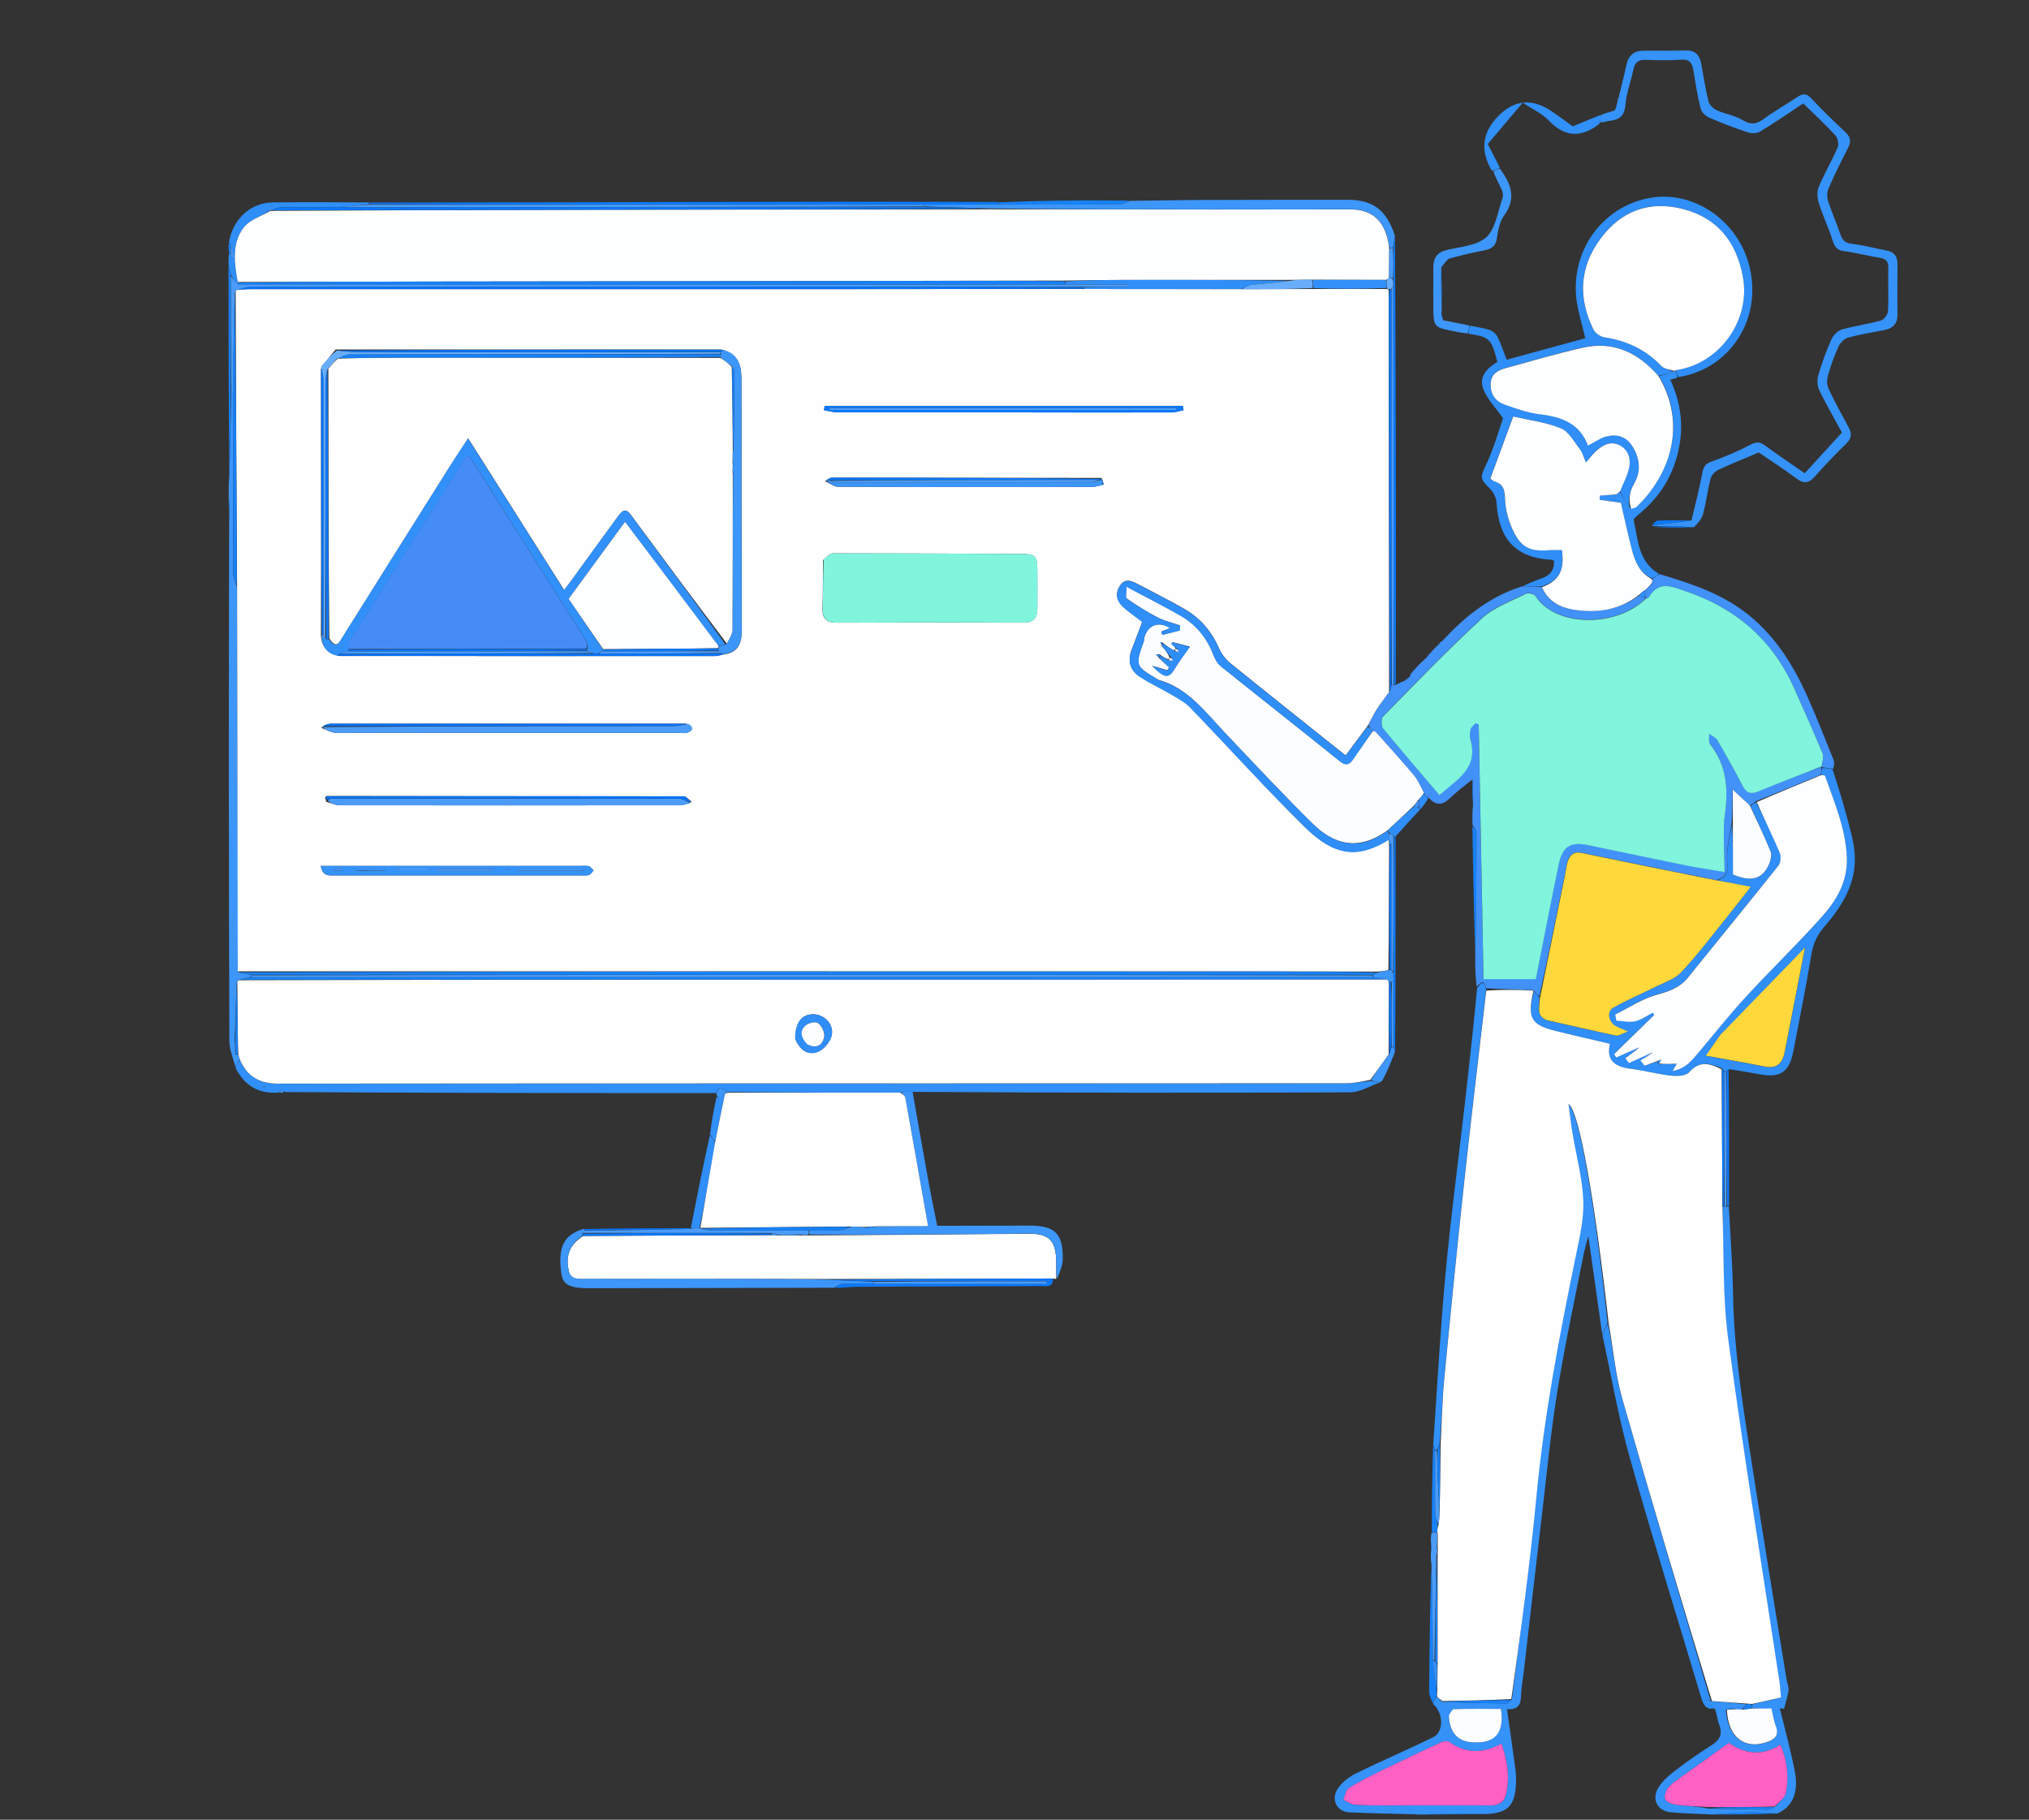 <?xml version="1.0" encoding="UTF-8"?>
<svg id="Layer_1" data-name="Layer 1" xmlns="http://www.w3.org/2000/svg" viewBox="0 0 2315.9 2076.6">
  <rect x="0" y="0" width="2315.9" height="2076.6" fill="#333333" stroke="none"/>
  <defs>
    <style>
      .cls-1 {
        fill: #3592f9;
      }

      .cls-1, .cls-2, .cls-3, .cls-4, .cls-5, .cls-6, .cls-7, .cls-8, .cls-9, .cls-10, .cls-11, .cls-12, .cls-13, .cls-14, .cls-15, .cls-16, .cls-17, .cls-18 {
        stroke-width: 0px;
      }

      .cls-2 {
        fill: #3190f9;
      }

      .cls-3 {
        fill: #0873f7;
      }

      .cls-4 {
        fill: #80f4dc;
      }

      .cls-5 {
        fill: #4b9cfa;
      }

      .cls-6 {
        fill: #ffd83c;
      }

      .cls-7 {
        fill: #0d78f8;
      }

      .cls-8 {
        fill: #67adfa;
      }

      .cls-9 {
        fill: #2f8ef8;
      }

      .cls-10 {
        fill: #4191f9;
      }

      .cls-11 {
        fill: #fdfeff;
      }

      .cls-12 {
        fill: #ff60c3;
      }

      .cls-13 {
        fill: #1781f8;
      }

      .cls-14 {
        fill: #fcfdff;
      }

      .cls-15 {
        fill: #3d96f9;
      }

      .cls-16 {
        fill: #468cf7;
      }

      .cls-17 {
        fill: #fefeff;
      }

      .cls-18 {
        fill: #fff;
      }
    </style>
  </defs>
  <path class="cls-17" d="M1205.3,1459.4s-1.1,0-2.9-.4c-7.5-.2-13.2.1-18.9.1-78.8.2-157.7.4-237.8.4-59.6-.1-117.9,0-176.2,0-35.1,0-70.2-.1-105.2,0-7.1,0-13.2-.6-15.1-9.4-3.9-17.2,1.2-30.2,16.7-39.7,72.4-.4,143.7-.7,215.9-.8,3,.2,5,0,8,.2,3,0,5,0,8.2,0,6.5,0,11.8,0,18.2,0,3,0,5,0,8.2,0,84-.5,166.8-1.1,249.7-1.9,23.3-.2,31.4,7.9,31.4,32.5,0,6.4,0,12.8,0,19.2Z"/>
  <path class="cls-10" d="M1680.7,941.6c-.1-6.6-.3-13.2.5-21.9.4-11.5,0-20.9-.5-30.3-7.7,6.3-15.8,12.1-23,19-8.1,7.6-15.6,14.1-26.6,2.4-2.8-2-4.4-3.5-5.8-5.8-3.6-7.3-6.8-14.6-11.6-20.3-14-16.7-28.7-32.8-43.2-49.1-.8-.8-2.4-.9-3.9-2-1.9-2.2-3.4-3.6-4.7-5.9,3.3-6.6,5.9-12.5,9.3-17.9,4.4-6.9,9.5-13.3,15-20.5,1-2.9,1.4-5.3,2.4-7.6.6,0,1.9,0,2.5,0,.6,0,1.8-.1,1.8-.1,3.1-1.6,6.2-3.2,10.3-4.7,1.3-.5,1.6-1.2,1.8-1.8,0,0,.4,0,1.2.2,1.2-.8,1.6-1.7,1.9-2.6,0,0,.2.5.9.1,1.3-2,1.8-3.6,2.4-5.3,4.6-5.2,9.3-10.4,15.6-16,3-2.3,4.2-4.3,5.5-6.2,2-2.4,4.1-4.8,7.5-7.8,2-1.5,2.5-2.3,3.1-3.2,0-.9.5-1.6,2.5-2.2,1.7-1.1,2.3-2,2.8-2.9,25-26.9,53.1-48.8,89-60.1,8.5.4,15.5.2,22.3.9,7.4,16.6,21.2,23.4,36.6,25.7,26.3,4,51.5.6,74.2-15.7,2.8,1.3,5.2,1.8,7.6,2.4.1.1.3.4-.2,1.1-34,32.5-102.7,31.9-125.7-3.9-1.5-2.4-8.1-3.6-10.9-2.2-16.9,8.5-35.9,15-49.6,27.7-39.1,36-76.1,74.5-113.4,112.5-2.2,2.2-1.9,10.7.4,13.5,20.7,25.4,42.2,50.1,64.2,76,19.9-18.1,45.2-30.3,35.2-64.3-1-3.3-.7-7.5.4-10.9.8-2.6,3.7-4.6,5.6-6.9,1.2.5,2.4,1,3.6,1.4,1.8,96.7,3.6,193.4,5.5,290.7h59.7c8.7-43.9,17.1-87.3,26.1-130.5,4.3-20.8,13.2-26.5,33.2-22.5,37.4,7.7,74.7,15.6,112,23.2,13.9,2.8,27.9,4.8,44.1,7.5,0-24.3-2.3-46.1.6-67.2,4-29.2,1.2-55.3-17.1-78.7-2-2.5-.8-7.8-1.1-11.8,3.2,2.4,7.5,4.1,9.4,7.3,9.8,16.8,19.4,33.8,28.3,51.2,4.6,9.1,9.6,11,18.8,7.1,23.6-9.8,47.5-18.6,71.4-27.7,0,0,.2.2.1,1.3,0,3.1,0,5.2-.7,8-24.7,10.3-48.7,19.9-73.7,30-2.7,2.1-4.6,3.7-7.2,4.8-6.6-6.1-12.5-11.5-19.6-18.1,0,13,0,25.3-1,37.9-2.6,15.4-6.4,30.7-5.2,45.5.9,11.6-2,16.7-12.5,19.9-52-10.4-103-20.7-153.9-31.3-8.8-1.8-13.4,2.7-15.8,10.3-1.6,5.2-2.1,10.7-3.2,16-9.5,46.3-18.9,92.5-28.9,137.8-2.5-2.7-4.5-4.4-7-7.2-18.3-1-36.1-1.1-53.9-2.1-2.7-12.6-7-4.6-10.8-1.9-.8-9.4-1.6-18.9-1.5-30.4,1.1-50.1,1.4-98.1,1.4-146.1,0-2.7-3-5.5-4.6-8.2Z"/>
  <path class="cls-2" d="M1576,1234.8c-11.7,4.1-23.4,11.7-35.2,11.7-165.5.8-331.1.5-498-.5-5.7-.5-9.9,0-15.4.8-65.5.1-129.7,0-194.7-.7-5.5,0-11.7-10.1-15.2,1.3-163.6,0-327.3-.2-492.3-1.2-2.2-1.7-3-2.5-3.9-3.3-.9,1.3-1.7,2.6-2.6,3.9-22,1.7-39.2-6.5-50.1-28.8,1.8-4.2,3.3-6.7,5.2-8.3,9,20.2,23.5,27.1,43.8,27.1,406.2-.3,812.4-.2,1218.6-.4,9.1,0,18.2-2,28.1-2.8,4.4.7,8,1,11.5,1.3M302.9,1239.5c-1.1.3-2.1.5-3.2.8.2.3.5,1,.7.9,1.1-.1,2.2-.5,2.5-1.7Z"/>
  <path class="cls-1" d="M1617.1,2070.4c-25.8-.7-51.6-1-77.4-2.3-14.4-.8-21.1-15.6-12.2-27.9,5-6.9,12.7-12.8,20.3-16.5,29.2-14.3,59-27.1,88.2-41.3,12-5.8,11.7-27.8-.2-37.8.9-4.2,2.4-6.5,4.3-8.1,2.3,2.1,4.2,3.4,5.7,5.5,24.7,1.2,49.6,1.6,74.6,1.8,1.5,0,3-2.6,5.3-4.8,9.8-77.7,20.4-154.3,27.6-231.2,8.7-92.1,26-182.5,44.6-272.8,4.4-21.3,9.8-43.3,8.9-64.7-1-26.3-8.2-52.2-12.6-78.4-1.6-10-2.7-20.1-4.3-32.1,12.2,7.8,29.8,109,45,249.9-2.5,4.8-4.3,8.9-6.1,13.1-5.1-36.2-10.2-72.4-15.9-112.3-2.3,9-4.2,15-5.4,21.1-10.2,51.9-21.5,103.7-29.9,155.9-7.7,47.8-12.3,96.2-18,144.3-6.9,58.2-13.5,116.3-20.2,174.5-1.1,9.5-3,19-3.3,28.6-.3,9.4-2.3,16.3-16,15.6,3,21.4,5.8,40.6,8.4,59.8.8,5.9,1.8,11.8,1.9,17.7.4,33.4-8.5,42.8-42.1,42.1-25.1-.4-48.2,0-71.3.6M1586.7,2060.3c38.2,0,76.4-.3,114.6,0,9.2,0,15.6-3.6,17.7-12.7,4.7-19.6,1.5-38.5-5.2-57.6-21,11-40.5,11.6-59.5-2.1-2-1.5-6.5-.9-9.1.3-22,10.1-43.9,20.5-65.7,31.1-13.4,6.6-26.9,13.1-39.7,21-3.5,2.1-4.4,8.9-6.5,13.5,4.2,2,8.2,5.3,12.5,5.6,12.7,1,25.5.7,40.8,1M1653.7,1959c1.1,22,13.5,31.5,37.6,29,18-1.9,25.4-14.5,21.8-37.9-17.8,0-35.7-.2-53.5.3-2,0-4,4-5.8,8.7Z"/>
  <path class="cls-9" d="M1760.1,669.1c-7,.2-14,.4-21.6-.2,6.8-3.5,14-6.4,21.4-9,9.3-3.3,14.6-9.4,13.7-20.1-1.1-.4-1.9-1-2.7-1-40.7-2.2-60.3-23.1-62.8-65.7-.3-5.3-3.6-11.6-7.4-15.4-12.1-11.8-11.2-12.8-4-28.4,8.4-17.9,13.7-37.3,18.9-52-8.8-12.5-18-21.7-22.4-32.9-5.8-14.8,4.5-24.6,15.9-31.4-7-26.8-8.6-28.3-33-32.2-.1-3.9.7-6.5,1.5-9.2,7.6,1.6,15.3,2.5,22.6,4.9,3.5,1.2,7.3,4.4,9,7.8,3.8,7.6,6.5,15.9,10.5,26.2,30.3-8.3,60.5-16.6,89.7-24.5-3.7-16.9-9.5-33.3-10.6-50-3.6-55,33.7-101.9,85.9-110.4,49.4-8,99.2,26.5,112.1,78.3,14.9,59.7-21.7,117-80.9,126.4-2-3.1-2.9-5.3-2.9-8,50.9-7.7,84.9-58,76.3-105.9-7.5-41.2-29.6-67.8-68.2-77.9-38.1-9.9-70.7,1.5-94.7,34.2-23.6,32.1-25.5,67.3-7.8,103.1,2.1,4.2,7.9,8.3,12.5,9,25.1,3.9,47,13.8,65.1,32.8,3.2,3.3,9,3.8,13,6.5-5.6,2.2-10.6,3.7-16.4,4.7-23.8-27.3-52.1-40-86.5-32.2-29.4,6.7-58.4,15.2-87.5,23.2-8.7,2.4-16.8,6.1-17.4,17.6-.7,12.3,5.7,20.4,15.9,24.1,13.2,4.7,26.7,9.5,40.4,11.1,24.6,2.9,45.3,10.4,54.7,35.7,7.4-3.8,13.7-8.4,20.6-10.3,11.3-3.1,22.2-.8,29.3,9.9,9.2,13.8,11.2,29.1,2.8,43.8-5.3,9.3-6.7,18.3-5.2,28-4.3-6.5-7.7-12.6-10.7-19.6,3.9-9.9,8.8-18.7,10.4-28.1,1.8-10.5-2.5-20.5-12.7-24.7-10.1-4.1-18.8,1.1-26.2,8.2-3.3,3.2-6.2,6.9-10.8,12.1-2.8-6.5-4-11.5-6.8-15.1-6.7-8.6-12.8-20.2-21.7-23.8-17.2-7-36.1-9.3-54.4-13.5-8.7,23.4-16.9,45.8-26.1,70.7.2.1,2.4,2.8,5.2,3.6,11.4,3.4,11.1,12.1,11.7,22.2.6,10.2,3.4,20.8,7.4,30.1,9.8,22.7,19.9,28,43.6,25.9,4.6-.4,9.3,0,13.8,0,3.3,23.2-3.4,35-22.6,41.3Z"/>
  <path class="cls-9" d="M1998,919.9c1.9-1.6,3.8-3.3,6.5-4.4,9.7,19.4,18.9,38.2,27,57.4,1.7,3.9,1.1,11.2-1.4,14.4-34.3,43-69.1,85.5-103.6,128.3-9.6,11.9-22.4,15.6-36.4,19.6-16.2,4.6-31,14.6-46.4,22.2.4,2.3.8,4.7,1.3,7,7.1.4,14.6,2.3,21.3.8,7.2-1.7,13.7-6.5,20.6-10,.4.9.8,1.8,1.2,2.8-15.2,14.9-30.5,29.8-45.7,44.7.9,1.2,1.7,2.5,2.6,3.7,8.5-3.8,17-7.5,25.4-11.3,0,0-.2-.1-.3.8-5.1,4.4-10.1,7.9-15,11.4,1.4,1.9,2.8,3.7,4.2,5.6,9-4.1,18-8.1,27-12.2,0,0-.1-.1-.5.8-4.7,3.4-9.1,6-13.4,8.6,1.6,2,3.2,4,4.8,6,4.6-1.7,9.3-3.3,14.4-4.4,1,.9,1.4,1.3,1.3,2.4,6.9.5,14.2,0,20.9-.3-.7,1.2-2.1,3.7-4.8,8.4,15.2-2.7,22.4-12.4,30-21.5,17.9-21.3,35.3-43.2,54.1-63.6,28.6-31.1,59.1-60.3,87.1-91.9,16.1-18.1,28.6-39.4,27.7-66.3-1.2-33.2-14.2-62.9-24.8-93.3-.3-1-2.9-1.2-4.4-1.7,0-2.1,0-4.1,1-7.3,4.6-.3,8.3.4,11.9,1.2,4,12.8,8.3,25.4,11.9,38.3,4.4,15.7,9.1,31.4,12.1,47.5,7,38-10.3,67.4-33.3,93.9-7.9,9.2-12.6,18.7-14.7,31.1-6.1,36.9-13.5,73.5-20.5,110.2-4.7,24.4-14.5,31.4-37.8,27.3-11.2-2-22.4-4.1-35.3-5.9-2.3.9-2.8,1.6-4.1,2.3-.7,0-2,0-2.2-.5-.7-1.3-1.3-1.8-2.6-3-13.6-5.8-25.6-8.8-37.2,4.5-3.8,4.4-13.9,4.7-20.8,4-15.4-1.7-30.4-5.9-45.8-7.8-20.2-2.5-27.9-11-24-28.6-20.8-4.9-41.7-9.6-62.5-14.8-27.8-7-31.8-14.7-24.1-45,2,1.8,4,3.5,6.3,7.3-.3,11.9-3.5,22.9,10.5,26.1,25.6,5.8,51.1,11.8,76.8,17.1,3.2.7,7.1-2.3,14-4.7-7.9-3.4-11.8-4.4-15-6.6-7.8-5.2-9.4-16.2-1.9-20.5,15.9-9,32.8-16.1,49.1-24.3,9.6-4.8,20.8-8.2,27.9-15.7,17.2-18.2,32.5-38.4,48.3-57.9,10.5-13,20.7-26.3,31.5-40-14.2-2.8-26.2-5.2-38.2-7.6,9.5-3.1,12.4-8.2,11.5-19.8-1.2-14.9,2.6-30.1,5.4-44.3,1.1,19.9,1.1,38.9,1.1,57.7,16.3,6.6,32.3,9,41.4-12.3,1.8-4.1,3.1-10.1,1.5-13.9-7.1-17.6-15.2-34.7-22.9-51.9M1963.7,1181c-5,7.2-10,14.4-16.6,23.9,24.2,4.4,45.6,8,66.8,12.3,13.8,2.8,20.7-3.2,23.3-16.8,7.3-38.3,14.8-76.5,23.1-118.9-33.6,34.6-64.4,66.4-96.5,99.6M1979.1,1214.3c-1.1.3-2.3.6-6.4,1.8,4.4.4,5.6.7,6.8.5.4,0,.6-1.3-.4-2.3Z"/>
  <path class="cls-1" d="M1847.2,112.6c3.1-12.8,6.4-25.6,9.2-38.5,2.4-11.2,8.8-16.2,19.6-16.2,16.3,0,32.5,0,48.8-.3,10.2-.2,15.2,5.3,17,15.2,2.6,14.4,4.8,28.9,8.3,43,1,4,5.6,8.3,9.6,10.1,9.6,4.4,20.6,5.8,29.4,11.2,9.5,5.8,16.1,4.5,24.5-1.7,12.2-8.9,25.4-16.3,37.9-24.7,6-4,10.2-4.5,15.8,1.5,12.6,13.5,25.8,26.2,39.2,38.8,5.9,5.6,6.5,10.7,2.8,17.9-7.9,15.3-15.6,30.8-22.4,46.6-1.8,4.1-1.6,10.2-.1,14.7,4,12.5,9.6,24.4,13.7,36.9,2.3,6.8,5.1,10.1,12.6,11,13.4,1.6,26.6,5.3,40,7.7,8.9,1.6,12.8,6.7,12.7,16-.1,18.8-.3,37.6,0,56.4.2,11.4-5.3,16.6-15.3,18.5-13.8,2.6-27.7,4.9-41.2,8.6-4.3,1.2-8.9,5.9-10.9,10.2-4.9,10.7-8.8,21.9-12,33.2-1.3,4.5-1.3,10.6.6,14.7,7.2,15.2,15.2,29.9,23.2,44.6,3.7,6.9,3.3,12.1-2.7,18-12.6,12.2-24.6,24.9-36.3,38-6.6,7.4-12.1,8.4-20.3,2.3-14.6-10.9-30-20.7-43.5-30-16.2,6.9-31.7,13.1-46.8,20.2-3.5,1.7-7.2,6-8.2,9.8-3.4,13.2-5,26.9-8.5,40.1-1.5,5.7-5.7,10.6-10.5,15.2-17-.9-32.3-1.2-47.6-1.4,0,0-.5.3.3-.6,7.1-1.4,13.6-1.8,19.9-2.5,8.3-.9,16.5-2.2,24.7-3.3,4.2-18.1,9.1-36.1,12.4-54.4,1.4-7.5,3.9-10.4,10.8-12.8,15.2-5.4,30.2-11.8,44.5-19.3,6.6-3.5,10.8-3,16.4,1.2,14.7,10.8,29.7,20.9,45.1,31.6,14.1-15.4,27.6-30.2,42.5-46.5-8.1-14.9-17.6-31.3-25.9-48.3-2.3-4.7-2.6-11.9-1.1-17.1,4.1-13.9,9-27.6,14.9-40.8,2.1-4.7,7.1-9.9,11.7-11.3,14.7-4.2,30.1-6.2,44.8-10.3,3.5-1,7.9-6.7,8.1-10.5.9-16.5,0-33,.4-49.5.2-7.5-2.7-10.5-9.6-11.6-13.8-2.2-27.5-5.9-41.4-7.7-8.3-1-10.5-5.8-12.8-12.9-4.6-14.1-11-27.7-15.5-41.8-1.8-5.7-2.3-13.3-.1-18.5,6.5-15.5,15.1-29.9,21.7-45.3,1.5-3.5,0-10.7-2.8-13.6-11.5-12.5-24-24.1-36.6-36.4-16.4,10.9-32.5,22-49.2,32.1-3.6,2.2-9.6,2.4-13.8,1-14.9-4.9-29.7-10.5-44.2-16.8-4-1.7-8.8-6.1-9.8-10.2-3.6-14.1-5.9-28.5-8.2-42.9-1.4-8.8-4.1-13.9-14.2-13.1-13.5,1-27.2.6-40.8.2-8-.3-12,2.8-13.7,11.1-2.7,13.4-7.9,26.4-9,39.9-1.1,13-6.9,17.3-17.7,18.5-3.4.4-6.8,1.8-11.2,2-.4-3.4.4-6.1,1.1-8.8,4.6-1.6,9.2-3.2,15.6-5,2.5-4.7,3.1-9.1,3.6-13.5Z"/>
  <path class="cls-1" d="M1973.3,1376.7c1.7,33.3,4.2,66.6,4.8,100,1.1,68,12.4,134.7,22.7,201.5,12.4,79.8,25.6,159.4,38.5,239.1.7,4.1,2.7,8.2,2.1,12-1,7-3.3,13.7-5.1,20.6-1.6-.1-3.2-.3-4.8-.4,5.8,23.8,12.3,47.4,17,71.5,4.8,24.1-2.2,40.9-20.2,48.6-12.5-.9-23.3-1.6-34.1-1.3-13.2.3-26.4,1.5-39.5,2.3-15.8-.8-31.6-1.1-47.3-2.5-16.1-1.4-23-15.3-13.8-29.3,5.3-8,13.3-14.4,21-20.2,12.7-9.7,25.9-18.8,39.4-27.3,9.3-5.9,12.4-12.8,8.2-23.6-1.9-5-2.4-10.6-4.7-17.5-4.3-3.5-7.5-5.5-10.7-7.4.4-.8.8-1.6,1.1-2.4,1.5.3,3,.6,5.7,1,14.3,1,27.5,1.9,40.1,3.6-2,2.3-3.6,3.9-6.1,5.9-2.6.1-4.4,0-6.7-1.1-3.9-.4-7.2.1-11,1.3,2.2,31.7,21.5,46.3,47.2,37,8.3-3,13.9-7.2,9.7-18.1-2.5-6.4-3.4-13.6-4.9-20-8.5,0-15.4,0-22.4-.8,0-1.9,0-3.1.9-4.4,11.2-2.7,21.3-5.1,32-7.6-.6-6.1-.8-12-1.7-17.8-19.7-130-40.9-259.8-58.4-390.2-6.7-50.1-4.8-101.5-6.2-152.3.6,0,1.7,0,2.3,0,1.1,0,1.6,0,2.7,0,1.1,0,1.6,0,2.1,0M1950.9,2063.9c22.3.4,44.6,1,66.9,1.2,2.7,0,5.4-1.9,9.4-4.4,3.9-5,10.4-9.5,11.4-15,3.1-18.5,1.4-36.9-6.5-54.7-20.9,13.5-40.5,10.5-58.8-2.1-16.4,11.7-32.3,23.1-48.1,34.5-6.8,4.9-14.2,9.4-20,15.4-3.2,3.3-6,10.4-4.7,14.1,1.2,3.4,8,5.9,12.6,6.5,12.1,1.6,24.3,1.9,37.8,4.6Z"/>
  <path class="cls-15" d="M273.6,1208.7c-1.6,2.5-3.1,4.9-5,8.3-2.6-9.2-6.7-19.3-6.8-29.3-.7-200.6-.8-401.2-.2-603.8.4-6.9,0-11.9-.5-16.8-.1-6.6-.3-13.3.5-22,1.3-33.6,1.6-65.1,2.5-96.7.6,0,1.8,0,1.8,1.3,0,69,0,136.8.3,204.5,0,4.8,2.5,9.6,4.2,15.6.6,147.1.8,292.8,1.5,439.6,5.4,1.6,10.3,2.2,15.2,3.5,0,.7,0,2-1.1,2-5.6,1.1-10.2,2.2-14.7,3.9,0,.6-.4,1.8-1.1,2.6-1.1,22.3-1.4,43.8-2.4,65.9-.2,5.6.2,10.6,1,16.1,1,.1,1.8-.2,3.2,0,.9,2.1,1.3,3.6,1.6,5.2Z"/>
  <path class="cls-2" d="M1686,1127.4c3.3-3.9,7.5-11.8,10.2,1.9-8.1,72-16.7,141.8-24.3,211.7-8.4,77.7-16.2,155.4-23.7,233.2-2.3,24.1-2.7,48.3-4.9,72.9-1.5,2.9-2.1,5.3-3.4,7.8-.6,0-1.9,0-1.9-.8-.8-2.1-1.5-3.4-2.2-4.6,4.6-65.2,8-130.6,14.1-195.7,6.1-65.5,14.8-130.8,22.3-196.2,4.9-43,9.6-86,13.8-130.2Z"/>
  <path class="cls-15" d="M1028.6,1246.6c4.3-.5,8.5-1.1,13-.7,5.9,33.1,11.4,65.3,17.3,97.5,3.2,17.9,6.9,35.6,10.8,55.4,4.9,0,9.9,0,15,0,30.2,0,60.5-.1,90.7-.2,28.8,0,38.2,9.3,37.6,38.9-.2,7.3-3.6,14.6-6.5,21.9-1.1-6.4-1-12.8-1-19.2,0-24.5-8.1-32.7-31.4-32.5-82.8.8-165.6,1.4-249.7,1.1-1.3-2.1-1.3-3.3,0-4.5,12.1,0,22.9.3,33.7-.3,4.2-.2,8.3-2.5,13.5-4.2,5.8-.2,10.5,0,15.4,1.1,4.3.3,8.4-.3,13.7-1.3,20.4-.4,39.6-.4,58.6-.4-8.8-50-17.3-98.3-26-146.6-.4-2.2-3-4-4.6-6.1Z"/>
  <path class="cls-15" d="M1289.6,229.2c27.6-.3,55.2-.9,82.8-1,55.3-.2,110.6-.2,165.8-.2,28.8,0,44.2,11.2,54,41.2-1.1,5.8-1.4,9.8-2.5,13.9-1.8,0-2.8,0-4-1.1-3.3-28.7-18.4-43.2-44.4-43.2-51,0-102,.2-153,.1-86.6,0-173.1-.1-260.5-1-24.8-1.1-48.9-1.4-72.9-2.4,0-.6,0-1.9,1.2-2,28.6-.1,55.9-.2,84.4-.2,46.4,0,91.6.2,136.7,0,4.1,0,8.2-2.7,12.3-4.2Z"/>
  <path class="cls-9" d="M1952.6,1941.2c-1.5-.3-3-.6-4.5-1-.4.8-.8,1.6-1.1,2.4,3.2,1.9,6.4,3.9,10.1,6.6-10.1,3-13.1-4.5-15.6-12.8-27.2-91-55.6-181.7-81.3-273.1-12.8-45.4-20.9-92.3-31.2-139.6,1.8-5.2,3.6-9.4,6.3-13.1,5.8,28.7,8.3,57.8,16.1,85.2,32.9,115.4,67.3,230.2,101.2,345.3Z"/>
  <path class="cls-15" d="M664.6,1410.5c-14.3,9.4-19.3,22.4-15.4,39.6,2,8.8,8.1,9.4,15.1,9.4,35.1-.1,70.2,0,105.2,0,58.3,0,116.6-.2,177,.7,18.2,1.3,34.3,1.6,50.4,2.6,0,.6,0,1.9-1.2,2-12.2,0-23.1-.3-34,.3-3.2.2-6.3,2.8-9.4,4.4-93.1.2-186.2.4-279.3.6-23.1,0-30.6-4-32.4-17.2-3.9-30,2.7-43.7,25.7-50.6.9.8,1,1.9.4,2.2-1.3.8-1.8,1.5-2.1,3.3,0,1.5,0,2.1.1,2.7Z"/>
  <path class="cls-10" d="M2092.6,877.2c-4.5-.3-8.1-1-12.7-1.7-1,0-1.1,0-.6-.9.8-5.5,2.6-10.9,1-14.8-10.3-24.8-21.4-49.2-32.2-73.8-25.3-57.2-68.3-92.6-125.1-111.7-15.4-5.2-29.8-11.8-40.9,7.1-.5.9-2.4,1-3.6,1.5,0,0-.2-.2-.3-1.5-.2-3.4-.4-5.7-.4-7.8.1.1-.1.3.6.1,1.2-1,1.7-1.9,2.3-2.6,0,.2-.3.1.4,0,1.2-1.1,1.7-1.9,2.2-2.6,0,.1-.2,0,.4,0,1.1-.8,1.6-1.8,2.1-3.6,0-2,0-3.1.6-4.6,3-1.9,5.3-3.5,7.5-5.2,36.3,10.8,72,22.3,102.6,47.2,30.4,24.7,50.5,56.9,66.4,92.4,10.7,24,20.3,48.5,30.1,72.9,1,2.6.3,6-.5,9.5Z"/>
  <path class="cls-2" d="M1893.2,654.7c-1.5,2.1-3.7,3.7-7.6,5.4-14.4-6.8-19.5-19.3-23-32.6-4.7-17.8-8.5-35.9-12.7-53.9-8-1.1-16-2.2-24.1-3.3,0-1.6.2-3.2.2-4.8,6-.4,12-.9,18.2-.9.8-.1,1.4-.7,2-1.1,0,.1-.2.2.5,0,1.2-1,1.8-1.8,2.3-2.5,0,0-.1,0-.1,0,3.4,6.1,6.8,12.3,11.9,19.1,3.7-.2,5.9-.6,7.4-2,38.1-36.6,57.6-93.9,25.4-148.8,5-1.4,10-2.9,16.2-5.4,1.2-1.1,2.4-.9,2.4-.9.9,2.2,1.7,4.4,2.7,7.5-2.4,1.4-4.9,2-8.5,2.7,14.2,30.4,16.2,61.4,6.1,93-7.8,24.5-22.1,44.3-41.4,60.2-2.5,2.1-6.8,5.5-6.4,7.3,5,22.1,5.1,46.9,28.3,60.9Z"/>
  <path class="cls-15" d="M1676.7,371.5c.2,2.9-.6,5.5-1.5,9-6.5-.5-12.9-1.9-19.4-3.2-18-3.6-19.7-5.4-19.8-24-.1-16,0-32.1,0-48.1,0-11.2,4.6-17.4,15.6-20,15.6-3.7,34.3-4.8,45.1-14.7,10.5-9.7,12.8-29.1,18.3-44.5,1-2.8.2-6.9-1-9.7-2.9-6.6-6.7-12.8-9.4-20.5,2.9-2.1,5.1-2.8,7.3-3.6.5.7,1,1.5,1.5,2.2,11.6,16.3,17.3,32.3,3.6,51.2-5,6.8-7.2,16.8-8.3,25.6-1.4,10.4-7,13.1-15.5,14.7-12.9,2.5-25.7,5.4-38.3,9-3.4,1-5.9,5.4-9.8,10.1-.5,17.8,0,33.6.5,49.5.1.5.2,1-.5,2.8.2,3.6,1.2,5.9,2.2,8.2,9.4,1.8,18.9,3.7,29.3,5.8Z"/>
  <path class="cls-2" d="M1711.8,191.3c-2,1.7-4.3,2.5-7.3,3.6-1.2,0-1.6-.1-1.9-.5q-19.9-33.9,7.4-61.8t60-6.3c8.8,5.9,17.3,12.3,25.2,17.9,10.6-4.4,20.7-8.7,31.8-13,.3,2.6-.5,5.3-1.1,9-.7,1.5-1.4,2-2.1,2.5-19.9,14.4-38,13.8-55.8-5-7.8-8.2-18.8-13-30-20.5-13,15.4-26,30.8-39.9,47.2,3.6,6.8,8.6,16.4,13.8,27Z"/>
  <path class="cls-7" d="M1139.4,233.4c-27.3,0-54.6.1-84.4.2-212.7,0-423,0-633.2-.6,0-.6,0-1.8,0-1.8,123.4-.2,246.8-.4,370.3-.7,115.1-.2,230.2-.5,346.3,0,1.1,1.5,1.1,2.2,1.1,2.9Z"/>
  <path class="cls-7" d="M997,1462.1c-16.1-.3-32.2-.6-49.1-1.7,78-.9,156.9-1.1,235.7-1.3,5.7,0,11.4-.3,18.3-.2.2,10.7-7.4,8.7-13.7,8.7-69.2.3-138.5.5-207.7.8-8.7,0-17.4,1.1-27.1,1.3,2.1-1.9,5.2-4.5,8.4-4.7,10.9-.6,21.8-.2,35.2-.3,67.5,0,132.5,0,197.6,0,0-.9,0-1.8,0-2.7h-197.6Z"/>
  <path class="cls-9" d="M420.6,231c1.2.2,1.2,1.4,0,2.1-11.8,1.5-22.4,2.4-34.3,3.3-22.5,0-43.7-.1-64.9.2-4.3,0-8.7,2.1-13.8,3.8-10.6,6.8-23.2,10.8-29.8,19.7-13.6,18.2-10.2,40.4-6.5,62.4,0,.7,0,2.1-.9,1.9-2.9-3.7-4.9-7.2-7-11.8-.8-4-1.6-7-2.5-10-.1-3.9-.3-7.7.4-12.7.8-1.1,2-1.1,2.1-.2.4,2.1.8,3.3,1.2,4.6l2.3-.6c-1.2-5.3-2.4-10.6-4.1-15.9-.6,0-1.7,0-1.7,0,3.9-27,24.4-46.5,50.1-46.8,36-.4,72.1-.2,109.3,0Z"/>
  <path class="cls-7" d="M1590.5,283.2c.3-4.1.7-8.1,1.7-12.9.8,115.4,1,231.6,1.1,347.7,0,53.7,0,107.4-.2,162.4-.1,1.3-1.3,1.4-1.9,0-.6-56.3-.5-111.2-.6-166.2,0-95.7-.2-191.4-.3-288.1,0-3,0-5.1,0-8.4.1-12.4.2-23.5.2-34.6Z"/>
  <path class="cls-9" d="M788.5,1401.4c6.9-35.1,13.8-70.2,21.7-105.6,2.8,2.1,4.5,4.6,6.1,8.2-1.2,6.5-2.1,11.8-3,17.2-4.6,26.7-9.2,53.4-14.8,80.1-4.1.2-7,.2-10,.2,0,0,.1-.1.1-.1Z"/>
  <path class="cls-13" d="M1140.6,233.5c-1.2-.7-1.2-1.4-1.3-2.6,24.8-1,49.7-1.7,74.5-2,24.5-.3,48.9-.1,74.6,0-2.9,1.7-7,4.4-11.1,4.4-45.2.3-90.3.2-136.7,0Z"/>
  <path class="cls-7" d="M1592.9,955.3c0,80.8.2,161.6-.5,243.2-1.2-.7-1.6-2.2-1.9-4.9,0-25.2,0-49.1,0-74.1,0-4.1,0-7,0-11.3,0-51.8,0-102.4.6-152.9.6,0,1.7,0,1.7,0Z"/>
  <path class="cls-13" d="M260.8,303.8c1,1.7,1.8,4.8,2.6,10.1,0,46.4,0,90.4.1,134.5-.3,31.5-.7,63.1-1.7,95.4-.9-79-1-158.9-1-240Z"/>
  <path class="cls-13" d="M1639.7,1935.8c-1.4,2.3-2.8,4.7-4.3,8-1.5-4-4.3-9-4.2-14,.3-47.6,1.1-95.1,2.6-143.2,1.2,35.6,1.5,71.7,1.8,109.1,1.3,12.4,2.7,23.6,4.3,35.6,0,2.1,0,3.2-.1,4.4Z"/>
  <path class="cls-13" d="M1680.6,942.9c1.7,1.5,4.7,4.2,4.7,6.9,0,48-.3,96-1.2,144.8-1.7-49.6-2.7-100-3.5-151.8Z"/>
  <path class="cls-5" d="M1635.6,1894.4c-.3-36.1-.7-72.2-1.7-109.1-.9-5.7-1-10.5-.3-17.1.4-3.9,0-6.2-.3-8.5-.1-3.1-.3-6.1.7-10.3,2.9-1.1,4.6-1.1,6.5,0,.1,6,0,10.8-.6,15.8-.1.9.2,1.6.7,3.2,0,2.3,0,3.6-1,5.7-1.1,40.6-1.4,80.4-2.3,120.2-.6,0-1.8,0-1.8,0Z"/>
  <path class="cls-2" d="M816.4,1302.8c-1.8-2.5-3.5-4.9-6-8.1,1.8-14.6,4.2-28.6,7.6-43.2,1.8,1.1,2.7,2.7,2.9,3.2,2.4-2.7,4.6-5.2,6.5-6.6-3.9,18.9-7.5,36.7-11,54.6Z"/>
  <path class="cls-7" d="M1973.5,1375.4c-.6,1.3-1.1,1.3-2.2,0-.7-51.9-.7-102.4-.7-153,.6-.7,1.2-1.4,2.4-2.4.6,51.2.6,102.6.5,155.3Z"/>
  <path class="cls-9" d="M1593.2,954.4c-.3.9-1.4.9-2.1,0-2.3-2.1-4-3.3-6.1-5-.8-.8-1.2-1.1-.9-2,10.4-9.8,20.2-19,30.7-27.9,2.1,1.1,3.5,1.9,5.2,3,.4.4,1.1,1,1.1,1-9.2,10-18.4,19.9-27.9,30.8Z"/>
  <path class="cls-15" d="M1590.5,1194.9c.4,1.5.8,3,1.8,4.9-4,11.3-8.6,22.1-14.3,32.9-1.4.6-1.7,1.3-2.1,1.9,0,0,0,.1,0,.2-3.5-.3-7.1-.6-11-2.1,6.5-10.6,13.3-20.1,20.9-30,1.3-2.9,1.8-5.4,2.8-7.8.6,0,1.8,0,1.8,0Z"/>
  <path class="cls-13" d="M1640.3,1748.4c-1.7,0-3.4,0-6,0-.2-32.1.5-64.2,1.4-97.6.9,0,1.6,1.3,2.4,4.7,0,25-.1,47.9.2,70.8,0,4.7,1.8,9.4,2.6,15.1-.3,3-.4,5.1-.5,7.1Z"/>
  <path class="cls-3" d="M667.2,1404.2s0-1.2,0-1.7c39.6-.7,79.2-.9,120-1,1.2,0,1.1,0,.4.9-40.6,1.2-80.5,1.5-120.4,1.8Z"/>
  <path class="cls-13" d="M1956.1,2070.6c12-.9,25.1-2.1,38.3-2.4,10.8-.3,21.6.4,33.2,1.3-22.9.9-46.6,1.1-71.5,1.1Z"/>
  <path class="cls-13" d="M1618.4,2070.6c21.9-.6,45-1.2,68.9-.9-22,.8-44.9,1-68.9.9Z"/>
  <path class="cls-7" d="M1929.7,593.9c-7,1-15.2,2.2-23.5,3.2-6.4.7-12.8,1-20.2,2.3,1.3-1.4,3.5-5.1,5.9-5.3,12.1-.6,24.3-.2,37.7-.2Z"/>
  <path class="cls-7" d="M1886.5,601.2c14.8-.9,30.1-.6,46.1.3-14.7.7-30.2.7-46.1-.3Z"/>
  <path class="cls-13" d="M1645.9,353.4c-.6-14.6-1.1-30.5-.9-47.2.8,14.8.9,30.3.9,47.2Z"/>
  <path class="cls-9" d="M1625.1,905.7c1.6,1.5,3.2,3,5.1,5.3-2.4,4.3-5.2,7.9-8.5,12-.6.6-1.4,0-1.7-1.6-.5-3.7-.6-6-.4-9,2-2.7,3.8-4.7,5.5-6.7Z"/>
  <path class="cls-15" d="M827.9,1247.2c-2.2,2.5-4.4,4.9-6.8,7.6-.3-.5-1.1-2.1-2.6-4.3-.6-.5-.8-1.8-.9-2.5,3.5-12,9.7-1.9,14.3-1.8-1.5.9-2.7.9-3.9.9Z"/>
  <path class="cls-13" d="M1680.6,890.6c.6,8.2,1.1,17.6.8,27.9-.8-8.3-.9-17.5-.8-27.9Z"/>
  <path class="cls-2" d="M1846.9,113.6c-.3,3.5-.9,7.9-2.4,12.4,0-3.7,1.1-7.6,2.4-12.4Z"/>
  <path class="cls-13" d="M261,568.2c.6,3.8,1,8.7.8,14.4-.8-3.9-.9-8.6-.8-14.4Z"/>
  <path class="cls-15" d="M319.7,1246.9c0-1.5.8-2.8,1.7-4.1.8.8,1.7,1.6,2.6,3.2-1.1.9-2.3,1-4.3.9Z"/>
  <path class="cls-13" d="M263.5,288.8s-1.2,0-1.9,0c-.7-3-.8-5.9-.7-9.9.2-1.1,1.3-1.1,1.9,0,.6,4.1.6,7,.6,10Z"/>
  <path class="cls-13" d="M1647,364.7c-.6-1.3-1.6-3.6-2-6.5,1,1.4,1.3,3.5,2,6.5Z"/>
  <path class="cls-13" d="M1633.2,1760.8c.5,1.3.9,3.6.7,6.3-.7-1.5-.7-3.4-.7-6.3Z"/>
  <path class="cls-9" d="M1632,745.8c-.5,1.5-1.8,3.5-4,5.4.5-1.6,1.9-3.3,4-5.4Z"/>
  <path class="cls-9" d="M1647.9,729.6c0,.6-.4,1.5-1.6,2.4-.1-.7.4-1.5,1.6-2.4Z"/>
  <path class="cls-9" d="M1610.9,768c.2,1.2-.4,2.9-1.8,4.7-.2-1.3.4-2.8,1.8-4.7Z"/>
  <path class="cls-9" d="M1642.6,734.7c.1.5-.4,1.4-1.7,2.5-.1-.5.5-1.4,1.7-2.5Z"/>
  <path class="cls-2" d="M1576.4,1234.5c-.2-.6.2-1.2.8-1.4.3.5-.3,1.3-.8,1.4Z"/>
  <path class="cls-9" d="M1607.6,772.7c.4.9,0,1.8-1.1,2.8-.4-.9,0-1.8,1.1-2.8Z"/>
  <path class="cls-9" d="M1604.7,775.2c.2.6,0,1.2-.7,1.4-.3-.5.2-1.3.7-1.4Z"/>
  <path class="cls-5" d="M666.6,1404.5c40.5-.6,80.4-.9,121-2.1,3.7-.9,6.7-1,10.6-1,1,0,.8-.2,1.5.7,5.4,1.3,10.1,2.1,14.9,2.1,36.1.1,72.3.1,108.4.2,0,1.1,0,2.3,0,4.2-2,1-4,1.1-7.7.3-7.3-.4-13,.1-18.7.6-2,.1-4,.2-7.6-.5-3.8-1.3-6.1-1.6-9.6-2-72.5,0-143.8,0-215.1-.1.3-.9.8-1.6,2.1-2.4Z"/>
  <path class="cls-7" d="M664.5,1407.8c71.2-.9,142.5-.8,215.1-.2,1.2.6,1.2,1.7,1.2,1.7-71.2.3-142.4.6-214.9,1.1-1.2-.5-1.3-1.1-1.3-2.6Z"/>
  <path class="cls-15" d="M897.9,1409.7c4.5-.6,10.2-1.2,16.5-.9-4.7.9-10,1-16.5.9Z"/>
  <path class="cls-15" d="M881.7,1409.6c-1-.2-.9-1.4-.9-2,2.3-.2,4.5.2,7.3,1.3-1.5.8-3.5.9-6.4.7Z"/>
  <path class="cls-17" d="M271.4,1108.5c-.2-145.8-.5-291.6-.8-439.9-.7-113.7-1.2-224.8-1.6-336.3.2-.3-.3-.9.8-1.4,6-.6,10.8-.9,15.6-.9,219.6,0,439.3,0,658.9,0,97.5,0,195-.3,293.8-.2,60.2.1,119.2,0,179.4.2,27.7,0,54.3-.1,82-.2,28.5,0,55.7-.1,83.5,0,.6.2,1.8.2,2,1.5.2,4.5.2,7.7.2,10.9.1,149.2.2,298.4.3,447.6-4.8,6.6-9.9,13.1-14.3,19.9-3.4,5.3-6,11.3-10,18.4-9,12.2-16.9,22.8-25.3,34-44.5-35.5-88.1-70.1-131.4-105.2-5.3-4.3-10.1-10.2-12.8-16.5-8.5-19.5-21.3-34.7-39-45-17.2-10-35-18.8-52.5-28.1-7.6-4-15.8-8.6-22.1,1.4-6.6,10.5-2.1,19.2,6.4,26.1,6.5,5.3,13.3,10.1,19.3,14.7-4.4,11.5-8.4,21.9-12.3,32.3-4.7,12.5-1.4,23.2,9,30,12.1,8,25.4,14,37.9,21.4,7.1,4.2,14.6,8.2,20.2,14.1,43.6,45.2,85.8,92,130.4,136,34.4,33.9,60.9,36.5,96.1,14.8,0,0-.1-.2,0,.7.3,2.1.4,3.4.4,5.9-.2,48.1-.1,95-.8,142.4-4.6,1-8.6,1.4-13.8,1.7-42.5-.2-83.8-.3-125.1-.3-391.4,0-782.9,0-1174.3-.1M1258.3,547.4s0,0-1.2-2c-102.4-.2-204.9-.3-307.3-.4-2.3,0-4.7,1.6-8,4.1,5,2.2,9.9,6.4,14.9,6.4,96.4.4,192.7.3,289.1.2,4.1,0,8.3-1.3,14-2.8-.5-1.8-1-3.6-1.6-5.4M371,911.5c.7.4,1.3.7,1,3.3,5.2,1.4,10.4,4.1,15.6,4.1,129.5.2,259,.2,388.6,0,4,0,8.1-1.6,13.3-4-3.1-2.2-6.2-6.2-9.4-6.2-135.2-.2-270.5-.1-406.6-.4-1-.2-1.7,0-2.5,3.2M366.4,420.9c0,101,.2,201.9-.1,305,1.2,12.1,7.1,19.8,21.1,22.7,143,0,286,.2,428.9,0,4,0,8-1.8,14-2.5,13.8-3.6,16.4-14.4,16.4-27.2-.2-95.4-.4-190.7-.4-286.1,0-16.4-3.7-29.4-23.4-34-146,0-291.9.1-439.8,0-5.5,6.5-11,13-16.7,22.1M783.3,825.8c-135.1,0-270.2,0-405.2,0-3.9,0-7.8,1.7-11.4,4.8,5.5,1.9,11,5.5,16.5,5.6,130.9.3,261.7.3,392.6.2,3.1,0,6.5.7,9.1-.4,5.9-2.4,7.5-6.1-1.6-10.2M939.4,639.5c-.2,18.3,0,36.6-.6,55-.3,12,5,16.1,16,16.1,71.1-.2,142.3-.3,213.4,0,11.8,0,15.7-5.8,15.8-16.6.1-13.8,0-27.5,0-41.3,0-18.8-1.7-20.5-19.5-20.6-71.1-.3-142.2-.7-213.4-.7-3.6,0-7.3,3.9-11.9,8M481.1,988.2h-115c2.2,12.1,9.6,10.9,16.4,10.8,93.6,0,187.2,0,280.8,0,3.1,0,6.3.4,9.1-.6,2-.7,3.4-3.4,5.1-5.2-1.8-1.6-3.3-4.1-5.4-4.7-2.9-.8-6.1-.3-9.2-.3-59.8,0-119.5,0-181.9,0M1177.7,470.6c53.2,0,106.3.1,159.5,0,4.6,0,9.1-1.7,13.7-2.6-.3-1.6-.6-3.3-.9-4.9h-408.8c-.2,1.7-.5,3.3-.7,5,5.2.8,10.5,2.4,15.7,2.4,72.9.2,145.9.1,221.4,0Z"/>
  <path class="cls-17" d="M1640.6,1749.6c-.1-3.2,0-5.2,1.1-8.8,1.1-5.9,1.2-10.2,1.5-15.7.5-26.9.8-52.6,1.2-78.3,1.3-24.2,1.7-48.4,4-72.5,7.5-77.8,15.2-155.5,23.7-233.2,7.6-69.9,16.2-139.7,24.3-210.7,17.8-1.1,35.6-1.1,53.9,0-7.1,31.2-3.1,38.9,24.7,45.9,20.8,5.2,41.7,9.9,62.5,14.8-3.9,17.6,3.7,26.1,24,28.6,15.3,1.9,30.4,6.1,45.8,7.8,6.9.7,16.9.4,20.8-4,11.6-13.3,23.6-10.2,37-3.2.5,53.6.6,105,.8,156.4,2,50.8,0,102.2,6.8,152.3,17.4,130.4,38.7,260.2,58.4,390.2.9,5.8,1.1,11.6,1.7,17.8-10.7,2.5-20.8,4.9-32.8,7.4-3.1,0-4.2-.2-5.4-.3-13.1-.9-26.3-1.9-40.6-2.9-35.1-115.1-69.5-230-102.4-345.3-7.8-27.4-10.3-56.5-15.5-85.9-16-141.3-33.6-242.5-45.8-250.3,1.6,12,2.6,22.1,4.3,32.1,4.3,26.1,11.5,52.1,12.6,78.4.8,21.4-4.6,43.4-8.9,64.7-18.6,90.3-35.9,180.7-44.6,272.8-7.3,76.9-17.8,153.6-28.7,231.2-27.4,1.4-53,1.8-78.5,2.3-1.8-1.3-3.7-2.7-6-4.7-.4-1.9-.3-3.1,0-6.4.2-11.5.2-20.8.4-31.5,0-42.6,0-83.8,0-125.1.1-1.3.3-2.6.3-5.5-.1-1.6-.3-2.8-.3-2.8.1-4.8.2-9.6.1-15.6Z"/>
  <path class="cls-4" d="M1878,683.7c1.7-1.3,3.5-1.4,4.1-2.3,11.1-18.9,25.5-12.3,40.9-7.1,56.8,19.1,99.8,54.5,125.1,111.7,10.9,24.5,21.9,49,32.2,73.8,1.6,3.9-.3,9.3-1.1,14.7-24.4,9.9-48.4,18.7-71.9,28.5-9.3,3.9-14.2,2-18.8-7.1-8.9-17.4-18.5-34.4-28.3-51.2-1.9-3.2-6.2-4.9-9.4-7.3.3,4-.9,9.2,1.1,11.8,18.3,23.4,21.1,49.4,17.1,78.7-2.9,21.1-.6,42.9-.6,67.2-16.2-2.7-30.2-4.7-44.1-7.5-37.4-7.6-74.7-15.5-112-23.2-19.9-4.1-28.9,1.6-33.2,22.5-9,43.2-17.3,86.6-26.1,130.5h-59.7c-1.8-97.3-3.7-194-5.5-290.7-1.2-.5-2.4-1-3.6-1.4-1.9,2.3-4.8,4.2-5.6,6.9-1,3.3-1.3,7.6-.4,10.9,10,34-15.3,46.3-35.2,64.3-22-25.9-43.4-50.6-64.2-76-2.3-2.8-2.5-11.3-.4-13.5,37.3-38,74.3-76.5,113.4-112.5,13.7-12.6,32.6-19.1,49.6-27.7,2.8-1.4,9.4-.1,10.9,2.2,22.9,35.8,91.7,36.4,125.7,3.9Z"/>
  <path class="cls-6" d="M1959,1004.5c13.1,2.3,25.1,4.7,39.3,7.5-10.8,13.7-21,27-31.5,40-15.8,19.6-31.1,39.7-48.3,57.9-7.1,7.5-18.3,10.9-27.9,15.7-16.3,8.2-33.2,15.3-49.1,24.3-7.5,4.3-5.9,15.2,1.9,20.5,3.2,2.1,7.1,3.2,15,6.6-6.9,2.4-10.8,5.4-14,4.7-25.7-5.3-51.2-11.4-76.8-17.1-14-3.2-10.8-14.2-10-25.1,9.6-47.4,19.1-93.6,28.5-139.9,1.1-5.3,1.6-10.9,3.2-16,2.4-7.7,7-12.2,15.8-10.3,50.9,10.6,101.9,20.9,153.9,31.3Z"/>
  <path class="cls-11" d="M2078.2,884.6c2.1-.2,4.7,0,5,1,10.6,30.4,23.6,60,24.8,93.3.9,27-11.6,48.2-27.7,66.3-28,31.6-58.5,60.8-87.1,91.9-18.8,20.4-36.2,42.3-54.1,63.6-7.7,9.1-14.9,18.8-30,21.5,2.7-4.8,4.1-7.2,4.8-8.4-6.7.3-14,.7-20.3-.2,1.5-2.4,2-3.4,2.4-4.4-1.7.6-3.3,1.2-5,1.9-4.6,1.7-9.3,3.3-13.9,5-1.6-2-3.2-4-4.8-6,4.4-2.6,8.7-5.1,13.8-8.8.5-.9.4-.7.2-.4-9,4.1-18,8.1-27,12.2-1.4-1.9-2.8-3.7-4.2-5.6,5-3.5,9.9-7,15.3-11.6.3-.9.2-.7,0-.5-8.5,3.8-17,7.5-25.5,11.3-.9-1.2-1.7-2.5-2.6-3.7,15.2-14.9,30.5-29.8,45.7-44.7-.4-.9-.8-1.8-1.2-2.8-6.8,3.5-13.4,8.4-20.6,10-6.7,1.5-14.1-.4-21.3-.8-.4-2.3-.8-4.7-1.3-7,15.4-7.6,30.2-17.6,46.4-22.2,14-4,26.7-7.7,36.4-19.6,34.5-42.8,69.4-85.3,103.6-128.3,2.5-3.2,3-10.5,1.4-14.4-8.2-19.2-17.4-38-26.2-57.9,24.1-10.6,48.2-20.2,72.8-30.5Z"/>
  <path class="cls-14" d="M1625.3,904.9c-2,2.8-3.7,4.8-6.4,7.9-2.3,2.9-3.6,4.7-4.9,6.4-9.8,9.2-19.5,18.4-30.7,28.7-32.9,23.5-60.7,16-84.9-7.8-34.2-33.6-67-68.8-100-103.6-22.6-23.8-42.5-51.3-75.8-60.6-.8-.2-1.6-.8-2.3-1.3-24.6-14.7-24.7-15.1-14.8-42.9.4-1.2.1-2.8.5-4.1,4.1-14.7,17-19.3,29.5-10.8-3.2,1.2-6.7,2.5-10.1,3.9.4,1.2.8,2.5,1.2,3.7,6.6-1.7,13.3-3.3,19.9-5,.2-1.9.3-3.8.5-5.7-8.7-3-17.8-5-25.9-9.2-12.2-6.3-23.9-13.8-35.2-21.6-1.6-1.1-.2-6.9-.2-13.5,22.3,11.9,42.3,22,61.7,33.1,17.5,10,30,24.9,37.4,44.5,1.9,4.9,4.8,10.1,8.7,13.3,45.2,36.3,90.8,72.1,135.9,108.4,6.9,5.5,10.7,3.8,15-2.4,7.5-10.7,15-21.4,22.5-32.1,1.2.4,2.8.4,3.6,1.3,14.5,16.3,29.2,32.4,43.2,49.1,4.8,5.7,7.9,12.9,11.6,20.3M1339.3,742c-4-2.5-8.1-5.1-12.7-9-.7,0-1.3,0-2,0,.3,1,.6,2,1.8,4.6,3.4,4,6.9,8,8.7,13.5-.5.5-1,1.1-3,.8-2.5-1.2-5.1-2.5-8.4-5.2-1.4,0-2.8,0-4.2,0,.9,1.2,1.9,2.3,4.1,4.9,3.6,3.3,7.2,6.6,10.9,9.8-.7,1.1-1.3,2.3-2,3.4-5.5-1.6-11-3.2-17.4-5.1,13.8,14.2,19.1,14.6,25.3,4,5.4-9.1,12-17.4,17.8-25.8-5.7-1.5-12.8-3.4-19.9-5.2-.4.7-.8,1.5-1.2,2.2,2,1.6,4,3.1,4.9,5.9-.3.5-.6.9-2.7.9Z"/>
  <path class="cls-11" d="M1844,564.3c-6,.4-12,.9-17.9,1.3,0,1.6-.2,3.2-.2,4.8,8,1.1,16.1,2.2,24.1,3.3,4.2,18,8.1,36,12.7,53.9,3.5,13.3,8.7,25.8,22.3,33,1,1.4,1.1,2.5.4,4.7-1.5,1.6-2,2.3-2.2,3.2,0,0,.2.1-.5.2-1.2.9-1.7,1.8-2.2,2.6,0,0,.3,0-.4,0-1.3.9-1.8,1.7-2.3,2.6,0,0,.3-.2-.7-.1-2.9,1.9-4.9,3.7-6.9,5.5-22.2,17.1-47.4,20.5-73.7,16.5-15.3-2.4-29.1-9.1-36.6-25.7,19.5-7.3,26.1-19.1,22.9-42.3-4.5,0-9.2-.3-13.8,0-23.7,2.1-33.8-3.2-43.6-25.9-4-9.4-6.8-19.9-7.4-30.1-.6-10.1-.3-18.8-11.7-22.2-2.7-.8-5-3.5-5.2-3.6,9.2-24.9,17.5-47.2,26.1-70.7,18.3,4.2,37.2,6.5,54.4,13.5,8.9,3.6,15,15.2,21.7,23.8,2.8,3.6,4,8.6,6.8,15.1,4.6-5.2,7.5-8.9,10.8-12.1,7.4-7.1,16.1-12.4,26.2-8.2,10.2,4.2,14.4,14.2,12.7,24.7-1.6,9.4-6.5,18.2-10.4,28.1-.4.8-.3,1-1,1.1-1.2.9-1.8,1.7-2.3,2.5,0,0,.3,0-.4,0s-1.7.5-1.7.5Z"/>
  <path class="cls-9" d="M1566.7,833.6c-7.2,11.5-14.7,22.1-22.2,32.9-4.3,6.1-8.1,7.9-15,2.4-45.1-36.4-90.7-72.1-135.9-108.4-3.9-3.1-6.9-8.4-8.7-13.3-7.4-19.6-20-34.5-37.4-44.5-19.4-11.1-39.4-21.2-61.7-33.1,0,6.6-1.4,12.4.2,13.5,11.4,7.8,23,15.3,35.2,21.6,8.1,4.2,17.3,6.2,25.9,9.2-.2,1.9-.3,3.8-.5,5.7-6.6,1.7-13.3,3.3-19.9,5-.4-1.2-.8-2.5-1.2-3.7,3.5-1.3,6.9-2.6,10.1-3.9-12.5-8.5-25.5-4-29.5,10.8-.4,1.3,0,2.8-.5,4.1-9.9,27.8-9.8,28.2,14.8,42.9.8.5,1.5,1,2.3,1.3,33.3,9.3,53.1,36.8,75.8,60.6,33.1,34.8,65.8,70,100,103.6,24.2,23.8,52,31.3,84.2,8.4,1.1-.2,1.4,0,2.2,1.9.3,3.7.2,5.8.1,7.9-35.1,21.6-61.7,19-96-14.9-44.7-44-86.8-90.8-130.4-136-5.7-5.9-13.2-9.9-20.2-14.1-12.5-7.4-25.8-13.4-37.9-21.4-10.4-6.8-13.6-17.5-9-30,3.9-10.4,8-20.9,12.3-32.3-6-4.6-12.8-9.4-19.3-14.7-8.5-6.9-13-15.6-6.4-26.1,6.3-10,14.5-5.4,22.1-1.4,17.5,9.3,35.3,18.1,52.5,28.1,17.7,10.3,30.5,25.5,39,45,2.7,6.3,7.6,12.2,12.8,16.5,43.3,35.1,86.9,69.7,131.4,105.2,8.4-11.2,16.4-21.9,25-33.1,2.2.8,3.8,2.2,5.7,4.4Z"/>
  <path class="cls-14" d="M1997.3,919.3c8.4,17.9,16.5,35,23.6,52.5,1.5,3.8.2,9.8-1.5,13.9-9.1,21.3-25.1,18.9-41.4,12.3,0-18.8,0-37.8-.1-58-.1-13.5-.1-25.7-.1-38.8,7.1,6.6,13,12,19.6,18.1Z"/>
  <path class="cls-3" d="M1586.3,789.3c-.8-148.7-.9-297.9-1-447.1,0-3.2,0-6.4.6-10.9,1.1-1.3,1.6-1.3,2.1,0,0,151,0,300.7.1,450.5-.4,2.3-.8,4.7-1.8,7.6Z"/>
  <path class="cls-5" d="M1588.7,781.7c-.7-149.7-.7-299.5-.5-451.1.7-2.6,1.3-3.1,2.1-3.5.1,95.7.3,191.4.4,287.1,0,55,0,109.9,0,166.1,0,1.3-1.3,1.3-1.9,1.3Z"/>
  <path class="cls-2" d="M1870.6,680.1c1.5-2.6,3.5-4.4,6.3-6.4,1,2.1,1.1,4.3,1.3,7.6-2.4.6-4.7.1-7.5-1.2Z"/>
  <path class="cls-18" d="M1585.1,1203.1c-6.8,9.5-13.6,18.9-21,29.2-9.6,1.9-18.7,3.9-27.8,3.9-406.2.2-812.4,0-1218.6.4-20.3,0-34.8-6.8-43.8-27.1-.7-2.4-1.1-3.9-2-7.3-.7-28.4-.8-55-1-81.6,0,0,.4-1.2,1.6-2,314.5-.8,627.7-.8,941-.9,123,0,246-.2,369.7,0,1.2,1.2,1.8,2,2.2,4.1-.2,27.9-.3,54.6-.4,81.2M907.8,1186.1c5.2,11.7,14.1,18.9,25.9,14.1,6.5-2.6,13.2-10.5,15.3-17.5,3.7-12.3-6.8-24.3-19.2-25.2-14-1-22.3,8.8-22,28.6Z"/>
  <path class="cls-17" d="M827.5,1248.2c1.6-1,2.9-1.1,5-1.3,65.2,0,129.4,0,194.9-.1,2.8,1.8,5.5,3.6,5.9,5.8,8.7,48.3,17.2,96.7,26,146.6-19.1,0-38.3,0-59.7.2-5.8.3-9.4.5-12.9.7-4.7-.2-9.4-.4-16.4-.5-58.6.6-114.9,1.1-171.2,1.6,0,0,.2.2.3,0,4.7-26.8,9.2-53.5,13.8-80.1.9-5.3,1.9-10.7,3-17.2,3.8-19,7.3-36.9,11.3-55.8Z"/>
  <path class="cls-15" d="M303.3,1240c-.7.7-1.8,1.1-2.9,1.2-.2,0-.5-.6-.7-.9,1.1-.3,2.1-.5,3.6-.3Z"/>
  <path class="cls-12" d="M1585.3,2060.3c-14.1-.2-26.8,0-39.5-1-4.3-.3-8.3-3.7-12.5-5.6,2.1-4.6,3-11.3,6.5-13.5,12.8-7.8,26.2-14.4,39.7-21,21.8-10.6,43.7-21,65.7-31.1,2.6-1.2,7.1-1.8,9.1-.3,19,13.8,38.4,13.1,59.5,2.1,6.6,19.1,9.8,38,5.2,57.6-2.2,9.2-8.5,12.8-17.7,12.7-38.2-.2-76.4,0-115.9,0Z"/>
  <path class="cls-14" d="M1653.7,1957.8c1.9-3.4,3.9-7.4,5.9-7.4,17.9-.5,35.7-.3,53.5-.3,3.6,23.4-3.7,36-21.8,37.9-24.1,2.5-36.5-7-37.6-30.2Z"/>
  <path class="cls-13" d="M1645.9,1942c25.9-1.2,51.4-1.7,78.1-2.1-.4,1.4-1.9,3.9-3.4,3.9-25-.1-50-.6-74.6-1.8Z"/>
  <path class="cls-17" d="M1913.2,422.5c-.8.5-2.1.4-2.7.6-5.2-1.6-11-2.1-14.2-5.4-18.1-19-40-29-65.1-32.8-4.6-.7-10.4-4.8-12.5-9-17.7-35.8-15.8-71,7.8-103.1,24-32.7,56.6-44.1,94.7-34.2,38.6,10.1,60.8,36.7,68.2,77.9,8.7,47.9-25.4,98.2-76.3,105.9Z"/>
  <path class="cls-11" d="M1892.9,428.9c33,55.4,13.5,112.7-24.7,149.3-1.4,1.4-3.7,1.8-6.5,2.4-3.2-10.5-1.9-19.4,3.5-28.7,8.4-14.7,6.5-30-2.8-43.8-7.1-10.7-18.1-13-29.3-9.9-7,1.9-13.2,6.5-20.6,10.3-9.4-25.3-30.1-32.8-54.7-35.7-13.7-1.6-27.3-6.4-40.4-11.1-10.2-3.7-16.6-11.7-15.9-24.1.6-11.5,8.7-15.2,17.4-17.6,29.1-8,58.1-16.5,87.5-23.2,34.4-7.8,62.7,4.9,86.5,32.2Z"/>
  <path class="cls-6" d="M1964.3,1180.2c31.5-32.5,62.3-64.3,95.9-98.9-8.2,42.4-15.7,80.6-23.1,118.9-2.6,13.6-9.4,19.7-23.3,16.8-21.2-4.3-42.6-7.9-66.8-12.3,6.6-9.5,11.6-16.7,17.2-24.6Z"/>
  <path class="cls-7" d="M1966.2,1376.6c-.7-51.5-.8-102.9-.8-155.6,1-1,1.6-.5,2.2,2.1.2,52.4.2,102.9.2,153.5,0,0-1.1,0-1.7,0Z"/>
  <path class="cls-5" d="M1968.6,1376.7c-.7-50.6-.6-101.1-.6-152.9,0-1.3,1.3-1.4,2-1.4.7,50.6.7,101.1.6,153-.5,1.3-.9,1.3-2,1.3Z"/>
  <path class="cls-5" d="M1979.8,1214.4c.4.8.2,2.1-.2,2.2-1.2.2-2.4-.1-6.8-.5,4.1-1.1,5.2-1.5,7-1.7Z"/>
  <path class="cls-12" d="M1949.6,2062.1c-12.2-.8-24.4-1.1-36.5-2.7-4.6-.6-11.4-3.1-12.6-6.5-1.3-3.7,1.5-10.8,4.7-14.1,5.8-6,13.2-10.5,20-15.4,15.8-11.4,31.7-22.8,48.1-34.5,18.2,12.6,37.9,15.6,58.8,2.1,7.9,17.8,9.7,36.3,6.5,54.7-.9,5.5-7.4,10.1-13.2,15.8-26.5.7-51.1.7-75.7.6Z"/>
  <path class="cls-14" d="M1981.7,1950.4c1.8.2,3.5.4,7.2.4,4.9-.4,7.8-.8,10.7-1.1,7,0,13.9,0,22.4,0,1.5,6.4,2.4,13.6,4.9,20,4.2,10.8-1.4,15.1-9.7,18.1-25.7,9.3-45-5.4-46.1-36.7,4.6-.5,7.6-.6,10.6-.7Z"/>
  <path class="cls-13" d="M1950.2,2063c23.9-.9,48.6-.8,74.4-.8-1.5,1-4.2,3-6.9,2.9-22.3-.2-44.6-.7-67.5-2.1Z"/>
  <path class="cls-13" d="M1999.7,1949c-2.9,1.1-5.9,1.5-9.9,1.6.5-1.8,2.1-3.4,4.1-5.7,1.6-.6,2.8-.5,4.8-.2.9,1.3,1,2.4,1,4.4Z"/>
  <path class="cls-13" d="M1981.1,1949.6c-2.4.9-5.3,1-9.4.9,2.2-.8,5.5-1.2,9.4-.9Z"/>
  <path class="cls-13" d="M1582.6,1117.5c-123,.1-246,.3-369,.3-313.2,0-626.5,0-941,.2,3.3-.9,7.9-1.9,14.7-3,428.1,0,853.8,0,1280.6,0,5.6.8,10.1,1.7,14.7,2.5Z"/>
  <path class="cls-13" d="M271.9,1109.5c391-.9,782.4-.9,1173.8-.8,41.3,0,82.6.1,124.8,1.1-.7,1.5-2.2,2.1-4.9,2.6-427,0-852.7,0-1278.4,0-4.9-.6-9.8-1.3-15.2-2.9Z"/>
  <path class="cls-5" d="M287.2,1113c425.7-.7,851.5-.7,1278.5,0,1.2.7,1.2,2,1.2,2-425.7,0-851.5,0-1278.5,0-1.2,0-1.2-1.3-1.2-2Z"/>
  <path class="cls-5" d="M268.7,331.4s.5.6-.5,1.7c-1.4,39.2-1.8,77.3-2.2,115.4,0,0-1.2,0-1.8,0-.6-44.1-.6-88.2-.7-133.5,2,2.3,4,5.8,8.2,9.5,316.2.1,630.2.1,945.5.1,24,0,46.7,0,69.5,0,0,.9,0,1.8,0,2.8-16.6,0-33.1,0-50.9,0-91.3,0-181.4,0-271.5,0-226.3,0-452.6,0-678.8.2-5.6,0-11.2,2.6-16.7,4Z"/>
  <path class="cls-13" d="M266,449.7c.3-39.4.7-77.5,2-116.3,1.4,110.4,2,221.5,2.3,333.9-1.5-3.5-4-8.3-4-13.1-.3-67.7-.2-135.5-.3-204.5Z"/>
  <path class="cls-13" d="M270.3,1121.5c.9,25.8,1,52.3,1.2,80.2-.8,1.6-1.6,2-2.6.7-.2-6.3-.3-11-.3-15.6.3-21.5.7-43,1.7-65.3Z"/>
  <path class="cls-5" d="M267.9,1187.4c.7,4,.7,8.6.7,14.4-.5-3.8-1-8.8-.7-14.4Z"/>
  <path class="cls-5" d="M1643,1726.3c0,4.3-.2,8.6-1.2,13.5-1.8-4.1-3.6-8.8-3.6-13.5-.3-22.9-.1-45.8-.1-70,0-1.3,1.3-1.3,1.9,0,.7,9,.4,16.8.7,24.5.6,15.2,1.5,30.4,2.3,45.6Z"/>
  <path class="cls-13" d="M1643.2,1725c-.9-13.9-1.8-29.1-2.4-44.3-.3-7.7,0-15.4-.1-24.5.6-3.7,1.3-6.2,2.8-9.1.5,25.3.2,50.9-.3,77.9Z"/>
  <path class="cls-13" d="M799.7,1402.1c55.6-1.4,111.9-1.9,169.4-2.2-2.9,1.6-7,3.9-11.2,4.1-10.8.6-21.6.2-33.7.3-37.4,0-73.5,0-109.7-.1-4.7,0-9.4-.8-14.9-2.1Z"/>
  <path class="cls-13" d="M986.9,1400.9c3.3-1,6.9-1.2,11.5-1.1-3,.8-7.1,1.4-11.5,1.1Z"/>
  <path class="cls-11" d="M271.3,321.8c-3.7-21.3-7-43.5,6.5-61.7,6.6-8.9,19.1-12.9,31-19.5,123.4-.7,244.7-1,366.1-1.2,151.3-.2,302.5-.4,453.8-.5,86.6,0,173.1.2,259.7.2,51,0,102-.2,153-.1,26,0,41,14.5,44.2,44.4,0,12.5,0,22.7-.3,33.6-1.1,1.3-1.9,1.9-3.8,2.4-28.5,0-55.7,0-84.2-.2-9.3,0-17.4.1-26.7.2-65.2,0-129.1,0-193.1.1-20.6,0-41.1.6-62.9.7-78.9,0-156.7.3-234.4.5-159.9.3-319.7.4-479.6.6-76.4.1-152.8.4-229.2.5Z"/>
  <path class="cls-7" d="M1127.9,238c-150.5.9-301.7,1-453,1.3-121.4.2-242.7.5-365.3.7,3.1-1.3,7.4-3.3,11.8-3.4,21.2-.3,42.4-.2,66.1-.2,224.1,0,445.8,0,667.5-.1,24,.3,48.1.7,72.9,1.7Z"/>
  <path class="cls-5" d="M1055,235.6c-221.7.7-443.3.7-666.2.7,9.4-.9,20-1.8,31.8-2.7,211.5,0,421.7,0,633.2,0,1.2,0,1.3,1.3,1.2,1.9Z"/>
  <path class="cls-5" d="M1585.5,316.2c0-10.2,0-20.4.2-31.8,1.2-1.2,2.3-1.2,4.1-1.2.8,11.1.8,22.2,0,34.3-1.9.2-3.1-.5-4.2-1.3Z"/>
  <path class="cls-5" d="M997,1462.8c65.9-.6,131.7-.6,197.6-.6,0,.9,0,1.8,0,2.7-65,0-130.1,0-196.4,0-1.2,0-1.3-1.3-1.2-2Z"/>
  <path class="cls-2" d="M1883.7,668.6c-.5-1,0-1.7,1.4-2.5.2.7-.3,1.6-1.4,2.5Z"/>
  <path class="cls-2" d="M1881.1,671.1c-.2-.6.3-1.4,1.6-2.5.2.6-.3,1.4-1.6,2.5Z"/>
  <path class="cls-2" d="M1878.4,673.8c-.2-.6.3-1.5,1.5-2.5.2.6-.3,1.5-1.5,2.5Z"/>
  <path class="cls-9" d="M1844.2,564.8c-.3-.4.8-1,1.4-1.1,0,.4-.5,1-1.4,1.1Z"/>
  <path class="cls-9" d="M1846.7,563.7c-.1-.6.4-1.3,1.6-2.4.1.6-.4,1.4-1.6,2.4Z"/>
  <path class="cls-13" d="M271.3,322.5c76.4-.9,152.8-1.1,229.3-1.2,159.9-.2,319.7-.3,479.6-.6,77.7-.1,155.5-.5,234.4.2,1.3,1.8,1.4,2.7,1.3,3.7-314,0-628.1,0-943.4,0-1.2,0-1.3-1.4-1.2-2.1Z"/>
  <path class="cls-5" d="M263.5,289.6c0-3.8,0-6.8,0-10.8,1.2,4.2,2.3,9.5,3.5,14.8l-2.3.6c-.4-1.2-.8-2.5-1.2-4.6Z"/>
  <path class="cls-8" d="M1585.2,316.9c1.5,0,2.7.8,4.4,1.9.7,2.3.7,4.4.7,7.4-.8,1.4-1.4,1.9-2.1,3.2-.8.6-1.3.6-2.6.6-.8,0-2,0-2.5-1.2-.5-4-.6-6.7-.6-9.4.8-.6,1.5-1.2,2.6-2.5Z"/>
  <path class="cls-5" d="M1585.1,958.3c0-2,.2-4.1.3-7.3,1.7.2,3.3,1.4,5.1,3.4.1,51.4.1,101.9-.5,153.5-1.3.4-1.8-.3-2-2.4,0-48.1,0-95,0-142.7-1-2.1-2-3.4-2.9-4.6,0,0,.2,0,.1.2Z"/>
  <path class="cls-5" d="M1590.5,1193.6c0,1.3-1.2,1.3-1.9,0-.6-25.2-.6-49.1,0-73.1.6,0,1.8,0,1.8,0,0,23.9,0,47.8,0,73Z"/>
  <path class="cls-15" d="M1590.6,1119.5c0,1.1-1.3,1.1-2.5,1-1.2,0-2.4.1-2.4.1-.6-.8-1.1-1.7-2.4-2.8-5.2-1.1-9.8-1.9-15.4-2.8-1.1,0-1-1.3-1.1-2,1.5-1.2,3-1.8,4.9-3.1,4.4-1.3,8.3-1.7,13.6-2.7,1.3-.4,2.6-.5,2.6-.5.3.9.7,1.6,2,2.4.6,3.3.6,6.2.6,10.3Z"/>
  <path class="cls-1" d="M1640.4,1899.9c0,9.4,0,18.7-.5,29.3-1.7-9.9-3.1-21.1-4.4-33.5,0-1.3,1.3-1.2,1.9-.5,1.4,2.1,2.2,3.4,2.9,4.6Z"/>
  <path class="cls-13" d="M1640.6,1898.6c-.9,0-1.6-1.3-2.4-3.4.2-40.6.5-80.4,1.6-120.9.8,40.5.9,81.8.8,124.3Z"/>
  <path class="cls-13" d="M1640,1765.4c.4-.2.6,1,.5,1.7-.4,0-.7-.8-.5-1.7Z"/>
  <path class="cls-10" d="M1614.7,919.6c.6-2,1.9-3.8,3.9-6,.8,1.8.9,4.1,1,7.5-1.4.3-2.8-.4-4.9-1.5Z"/>
  <path class="cls-3" d="M1585.5,1121.9c.1-1.3,1.4-1.4,2-1.4.6,23.9.6,47.9.6,73.1-.4,3.7-.9,6.2-2.2,9.1-.7-26.2-.6-52.8-.4-80.8Z"/>
  <path class="cls-4" d="M939.9,638.4c4.1-3.1,7.8-7,11.4-7,71.1,0,142.2.4,213.4.7,17.8,0,19.4,1.8,19.5,20.6,0,13.8,0,27.5,0,41.3,0,10.8-4.1,16.7-15.8,16.6-71.1-.4-142.3-.3-213.4,0-11,0-16.3-4.2-16-16.1.5-18.3.4-36.6,1.1-56Z"/>
  <path class="cls-2" d="M384.9,748.3c-11.6-2.5-17.5-10.3-17.9-23.3.8-1,2.1-.9,2.2-.1.8,2,1.4,3.3,3.1,4.5,1.7,0,2.4-.1,3.7.5,7.6,11.4,10.7,3.6,14.4-2.3,41.4-65.9,82.8-131.7,124.2-197.6,5.7-9.1,11.7-17.9,19.5-29.8,37.4,59,73.2,115.6,109.6,173.1,3.3-4.4,5.8-7.5,8.1-10.7,17.5-24.1,35-48.2,52.6-72.3,4.1-5.5,8.5-12.1,15.3-2.9,36.2,48.9,72.4,97.9,108.1,147.7-2.9,1.4-5.2,2-8,1.8-35.5-47.3-70.7-93.8-106.5-141.4-22,30-43,58.6-64.4,87.9,13.5,19.7,26.4,38.5,39.4,58,0,.6,0,1.9-.8,1.9-2,.9-3.2,1.8-5.4,2.7-2.1,0-3.3,0-5-.8-2.8-1.1-5.1-1.6-7.3-2.6,0-.6,0-1.9.8-2.3,0-3.5-.4-7-2-9.6-36.6-58.2-73.4-116.2-110.1-174.3-7.8-12.4-15.7-24.7-23.7-37.2-1.8,1.7-2.6,2.2-3.1,3-44.7,70.7-89.4,141.3-133.9,212.1-.9,1.4.2,4.2.4,7,0,.6,0,1.9-.9,1.9-3.8.9-6.7,1.8-10.1,3-1.3.7-1.8,1.3-2.1,2.2Z"/>
  <path class="cls-15" d="M820.3,737.7c2.4-.6,4.7-1.2,8.6-2.4,3.4-6,7-11.4,7-16.8.5-58.8.4-117.6,1-176.8.2-1.9-.2-3.4-.7-5.8,0-2.3,0-3.5.7-5.2.2-1.9-.2-3.4-.8-6,0-4.1,0-7.2.9-11,1-30.5,1.3-60.1,1.4-89.8,0-1.9-1.8-3.9-3.4-6.4-4.6-3.3-8.6-6.1-12.4-10,0-1.8.1-2.5.1-3.8,0-.5-.1-1.6.4-2,1.3-.8,1.8-1.5,2.1-2.4,17.3,4.2,21,17.2,21,33.7,0,95.4.2,190.7.4,286.1,0,12.8-2.6,23.6-18.3,27.1-3.1-.2-4.4-.2-5.9-.9-.9-1.3-1.6-1.8-2.4-2.9,0-1.3,0-1.8,0-3,0-.6.3-1.7.3-1.7Z"/>
  <path class="cls-5" d="M785.7,826c6.6,4,5.1,7.6-.8,10-2.7,1.1-6.1.4-9.1.4-130.9,0-261.7,0-392.6-.2-5.5,0-11-3.6-15.4-6.5,134.6-1,268.1-1,401.6-1.2,5.4,0,10.9-1.6,16.3-2.4Z"/>
  <path class="cls-5" d="M788.2,916.6c-4,.8-8.1,2.4-12.1,2.4-129.5.1-259,.1-388.6,0-5.2,0-10.4-2.7-13.8-5.7,3.1-1.7,4.4-1.9,5.7-1.9,132.1,0,264.2-.1,396.3.1,4.1,0,8.3,3.4,12.4,5.2Z"/>
  <path class="cls-1" d="M482.4,988.2c61.1,0,120.8,0,180.6,0,3.1,0,6.3-.6,9.2.3,2.1.6,3.6,3.1,5.4,4.7-1.7,1.8-3.1,4.5-5.1,5.2-2.8,1-6.1.6-9.1.6-93.6,0-187.2,0-280.8,0-6.8,0-14.3,1.2-16.4-10.8,38.9,0,77,0,116.3,0M665.4,993.7c.4-.2.8-.4,1.1-.8.1-.1,0-.7,0-.7-25,0-50.1,0-75.1,0,0,.6,0,1.1,0,1.7,24,0,48,0,74-.1M553.9,993.8c3.4-.2,6.8-.3,10.2-.5,0-.5,0-1,0-1.5h-65.7c0,.6,0,1.3,0,1.9,17.7,0,35.5,0,55.6,0M456.6,991.2c-1.3,0-2.6,0-3.9.2-.4,0-.8.4-1.1.6-.2.2-.2.5-.5,1h38.7c0-.6,0-1.2,0-1.8-10.3,0-20.7,0-33.2,0M404.8,993.6h34.7c0-.4,0-.9,0-1.3-12,0-24,0-34.6,1.3M379.9,993.8c3.3-.2,6.6-.3,9.8-.5-.2-.9-.3-1.9-.5-2.8-3.7,1-7.4,2.1-9.3,3.3M580.7,992.6c-1-.3-2-.7-3.1-1-.2,0-.6.5-.8.8,1,.3,2.1.7,3.9.2Z"/>
  <path class="cls-3" d="M269.9,330.9c4.4-.9,10-3.5,15.6-3.5,226.3-.2,452.6-.2,678.8-.2,90.1,0,180.1,0,271.5.6,1.2.6,1.2,1.7,1.2,1.7-97.5.2-195,.4-292.5.4-219.6,0-439.3,0-658.9,0-4.8,0-9.6.2-15.6.9Z"/>
  <path class="cls-7" d="M1176.4,470.6c-74.3,0-147.2,0-220.1,0-5.2,0-10.5-1.6-15.7-2.4.2-1.7.5-3.3.7-5h408.8c.3,1.6.6,3.3.9,4.9-4.6.9-9.1,2.6-13.7,2.6-53.2.2-106.3,0-160.8,0M1225.2,467.8h117.5v-2.2h-395.8c0,.7,0,1.5,0,2.2,91.9,0,183.8,0,278.3,0Z"/>
  <path class="cls-8" d="M822.6,402s0,1.1-1.1,1.7c-141.3.6-281.5.5-421.7.8-5,0-10,2.8-15.6,5-3.5,4.3-6.6,7.9-10.6,12.1-1.4,5.5-2.2,10.5-2.2,15.5-.1,97.5-.1,194.9-.2,292.4-.7-1.3-1.4-2.5-2.1-5.9,0-98.4,0-194.7-.2-291,0-4.7-1.6-9.5-2.5-14.2,5.5-6.5,11-13,18.2-18.5,10.4,1.3,19.1,1.9,27.9,1.9,136.7.1,273.4.2,410,.2Z"/>
  <path class="cls-9" d="M1238.2,329.8c-1.2-.2-1.2-1.4-1.2-1.9,16.6-.6,33.1-.6,49.7-.6,0-.9,0-1.8,0-2.8-22.8,0-45.5,0-69.5,0-1.2-.9-1.3-1.8-1.4-3.4,20.5-1,41.1-1.6,61.7-1.6,63.9-.2,127.9-.2,192.9.9-12.9,2.3-26.8,3-40.7,4.6-4.5.5-8.8,3.1-13.2,4.8-59,0-118,.2-178.2,0Z"/>
  <path class="cls-15" d="M1258.3,553.7c-4.1.7-8.3,2-12.4,2-96.4.1-192.7.2-289.1-.2-5,0-10-4.2-13.4-7.1,2.2-.7,2.9-.6,4.4.3,2.5,1.1,4.2,1.7,5.9,1.7,97.4,0,194.7,0,292.1,0,3.2,0,6.5-1.7,10.4-2.6,1.2,0,1.7-.1,2.1-.2,0,0,0,0,0,1,0,2.4,0,3.9,0,5.3Z"/>
  <path class="cls-3" d="M822.7,745.8c1.2,0,2.5.1,4.6.2-3.1,1-7.1,2.7-11,2.7-143,0-286,0-430.2-.3-.9-1-.4-1.7,2.1-2.3,97.7-.2,193.5-.2,289.4-.2,1.2,0,2.4,0,5.7,0,47.9,0,93.6,0,139.4-.1Z"/>
  <path class="cls-3" d="M823.2,401.7c-137.2.3-273.9.2-410.6.1-8.8,0-17.5-.6-26.9-1.8,145.3-1,291.2-1,438.4-.9.9,1.1.4,1.7-.9,2.5Z"/>
  <path class="cls-3" d="M788.8,915.8c-4.7-1-8.9-4.4-13-4.4-132.1-.2-264.2-.2-396.3-.1-1.3,0-2.6.2-5.2.8-2,0-2.6-.3-2.4-1.5,1.4-1.2,1.9-1.5,2.4-1.9,135.2,0,270.5-.2,405.7,0,3.1,0,6.2,4.1,8.8,7Z"/>
  <path class="cls-3" d="M784.5,825.9c-4.2.9-9.7,2.5-15.1,2.5-133.5.2-267,.2-401.8.2,2.7-1,6.6-2.7,10.4-2.7,135.1-.1,270.2,0,406.5,0Z"/>
  <path class="cls-2" d="M1581.3,319.3c1.3,2.8,1.3,5.6,1.3,9.3-27.3,1.1-54.6,1.2-83.1.2-1.3-3.9-1.2-6.7-1.1-9.4,27.2,0,54.5-.1,83,0Z"/>
  <path class="cls-7" d="M1257.7,546.4c.1,1.1-.4,1.1-2.8,1.2-103.9.1-205.9.2-308,.3-.7,0-1.4-.2-3.1-.3,1.3-.9,3.7-2.5,6-2.5,102.4,0,204.9.2,307.9,1.4Z"/>
  <path class="cls-3" d="M366.5,419.6c.9,3.5,2.5,8.2,2.6,12.9.2,96.3.1,192.6.1,290.2,0,1.3-1.3,1.2-1.9,1.1-.7-101-.8-202-.8-304.3Z"/>
  <path class="cls-8" d="M1497.2,319.1c1.1,3,1.1,5.8,1.1,9.6-26.4,1.2-52.9,1.4-80.7,1.3,3.2-1.9,7.5-4.5,12-5,13.9-1.6,27.8-2.3,41.9-4.5,8.3-1.3,16.4-1.4,25.6-1.4Z"/>
  <path class="cls-3" d="M1588,1105.5c0,1.3-1.3,1.4-1.9,1.3-.7-46.9-.7-93.8,0-141.9.7-1.3,1.8-1.3,1.8-1.3,0,46.9,0,93.7,0,141.9Z"/>
  <path class="cls-7" d="M1259.1,553.3c-.8-1-.9-2.4-.8-4.8.6.8,1.1,2.6.8,4.8Z"/>
  <path class="cls-9" d="M1587.9,962.7c0,.9-1.1.8-1.6.8-.7-1.2-.9-2.4-1.2-4.6.9.3,1.8,1.6,2.8,3.7Z"/>
  <path class="cls-5" d="M373.9,908.5c0,.5-.6.9-1.9.9-.3-1.1.5-1.3,1.9-.9Z"/>
  <path class="cls-9" d="M1891.6,1211.6c1.1-1.2,2.8-1.8,4.4-2.4-.4,1-.9,2-2,3.5-1,.2-1.5-.2-2.4-1.1Z"/>
  <path class="cls-9" d="M1870.4,1195c.2-.2.3-.4.1-.3-.3.2-.2.3-.1.3Z"/>
  <path class="cls-9" d="M1886.3,1200.6c.2-.2.3-.4.2-.4-.3.3-.2.3-.2.4Z"/>
  <path class="cls-9" d="M1343.1,739.9c-2-1.6-4-3.1-6.1-4.7.4-.7.8-1.5,1.2-2.2,7.1,1.9,14.1,3.7,19.9,5.2-5.8,8.4-12.4,16.7-17.8,25.8-6.3,10.6-11.5,10.1-25.3-4,6.4,1.9,11.9,3.5,17.4,5.1.7-1.1,1.3-2.3,2-3.4-3.6-3.3-7.2-6.6-10.9-11,.3-1.6.6-1.9.9-2.3,2.5,1.2,5.1,2.5,9,4.7,2.8.9,4.2.9,5.6.9-.8-1.3-1.5-2.7-2.3-4-3.4-4-6.9-8-10.3-13.3,0-1.2.9-2.1.9-2.1,4,2.5,8.1,5.1,13.5,8.4,2.7.8,4,.8,5.3.8-1-1.2-1.9-2.5-2.9-3.7Z"/>
  <path class="cls-9" d="M1322.9,749.9c-1.5-.7-2.5-1.9-3.4-3,1.4,0,2.8,0,4.6.7,0,1.1-.3,1.4-1.2,2.3Z"/>
  <path class="cls-9" d="M1325.9,735.8c-.7-.6-1-1.6-1.3-2.6.7,0,1.3,0,2.3.6.3.7-.5,1.6-1,2Z"/>
  <path class="cls-9" d="M907.5,1185.1c0-18.7,8.3-28.5,22.3-27.5,12.4.9,22.9,12.9,19.2,25.2-2.1,7-8.9,14.8-15.3,17.5-11.9,4.8-20.7-2.4-26.2-15.2M921.9,1192c9.9,5.2,17,.9,18.9-9,.9-4.7-2.9-12.6-6.9-15.5-3-2.1-11.1-.2-14.5,2.8-6.9,6.2-5,13.9,2.6,21.6Z"/>
  <path class="cls-17" d="M374.7,420.9c3-3.6,6.1-7.3,10.9-11.7,31.6-.9,61.5-1.2,91.4-1.2,115.2,0,230.4.3,345.6.4,4,2.8,7.9,5.6,12.6,10.2.9,33.1,1,64.4,1.2,95.7-.1,3-.3,6.1-.3,11.1.2,3.2.3,4.3.3,5.5-.1,1.3-.3,2.6-.3,5.7.2,3,.2,4.1.3,5.3,0,58.8,0,117.6-.4,176.4,0,5.4-3.6,10.8-6.5,16-37.2-49.2-73.4-98.1-109.6-147.1-6.8-9.2-11.2-2.6-15.3,2.9-17.6,24-35.1,48.2-52.6,72.3-2.4,3.2-4.8,6.4-8.1,10.7-36.4-57.5-72.2-114.1-109.6-173.1-7.8,11.9-13.8,20.8-19.5,29.8-41.5,65.8-82.8,131.7-124.2,197.6-3.7,5.9-6.8,13.7-14.7,1-1-103.8-1.1-205.7-1.1-307.6Z"/>
  <path class="cls-16" d="M398,740.6c-.2-2.2-1.3-5-.4-6.4,44.5-70.8,89.2-141.5,133.9-212.1.5-.7,1.3-1.2,3.1-3,8,12.5,15.9,24.8,23.7,37.2,36.8,58.1,73.5,116.1,110.1,174.3,1.6,2.6,2,6.1.8,9.5-91.8.3-181.6.4-271.3.5Z"/>
  <path class="cls-11" d="M819.9,736.9c.4.8.2,1.9-1,2.7-44.3.9-87.4,1-130.5,1.1-12.9-18.8-25.9-37.7-39.4-57.3,21.5-29.3,42.4-57.9,64.4-87.9,35.9,47.5,71,94,106.5,141.4Z"/>
  <path class="cls-7" d="M373.7,421.5c1,101.3,1.1,203.2,1.4,306.4-.4,1.3-1.1,1.3-2.8,1.4-1-97.4-.9-194.9-.8-292.3,0-5,.8-9.9,2.2-15.5Z"/>
  <path class="cls-5" d="M677.1,745.2c-95.3.7-191.2.7-288.3.7,1.6-.9,4.5-1.8,9.6-2.7,91.9,0,181.7,0,271.4,0,2.3.4,4.5.8,7.3,2Z"/>
  <path class="cls-3" d="M669.8,742.6c-89.8.6-179.5.6-270.5.6-1.2,0-1.3-1.3-1.3-1.9,89.8-.7,179.5-.8,270.5-.7,1.2.2,1.3,1.4,1.3,2.1Z"/>
  <path class="cls-5" d="M822.4,745.2c-45.5.6-91.2.7-138.2.7,0-.9,1.2-1.7,4.5-2.7,45.1,0,88.2-.1,131.3-.1.9.3,1.6.8,2.4,2.1Z"/>
  <path class="cls-7" d="M820,742.3c-43.1.8-86.2.8-130.6.8-1.2,0-1.3-1.2-1.2-1.9,43.1-.8,86.3-.9,130.6-1.2,1.2.4,1.2.9,1.2,2.2Z"/>
  <path class="cls-13" d="M822.6,407.4c-115.3.9-230.5.8-345.7.7-29.9,0-59.8.2-90.9.5,3.8-1.4,8.8-4.2,13.8-4.2,140.2-.2,280.3-.2,421.7-.2,1.2.7,1.2,1.4,1.1,3.2Z"/>
  <path class="cls-13" d="M837,513.6c-.9-30.4-1-61.7-1.3-94.3.9.6,2.6,2.6,2.6,4.5,0,29.6-.4,59.3-1.4,89.8Z"/>
  <path class="cls-13" d="M836.9,530.6c-.6-.8-.7-1.9-.7-4,.5.6.9,2.1.7,4Z"/>
  <path class="cls-13" d="M836.9,541.6c-.6-.8-.7-1.9-.7-4,.5.6.8,2.1.7,4Z"/>
  <path class="cls-5" d="M664.4,993.7c-25,0-49,0-73,0,0-.6,0-1.1,0-1.7,25,0,50.1,0,75.1,0,0,0,.1.6,0,.7-.3.3-.7.5-2.1.8Z"/>
  <path class="cls-5" d="M552.7,993.8c-18.9,0-36.7,0-54.4,0,0-.6,0-1.3,0-1.9h65.7c0,.5,0,1,0,1.5-3.4.2-6.8.3-11.4.5Z"/>
  <path class="cls-5" d="M457.7,991.2c11.4,0,21.8,0,32.1,0,0,.6,0,1.2,0,1.8h-38.7c.2-.5.3-.8.5-1,.3-.3.7-.6,1.1-.6,1.3-.1,2.6-.1,5-.2Z"/>
  <path class="cls-5" d="M404.1,992.9c11.3-.7,23.3-.7,35.3-.7,0,.4,0,.9,0,1.3-11.6,0-23.1,0-35.4-.7Z"/>
  <path class="cls-5" d="M379.1,993.7c2.8-1.1,6.5-2.2,10.2-3.2.2.9.3,1.9.5,2.8-3.3.2-6.6.3-10.7.4Z"/>
  <path class="cls-5" d="M580.2,993c-1.5,0-2.5-.3-3.5-.6.3-.3.6-.8.8-.8,1,.2,2.1.6,2.7,1.4Z"/>
  <path class="cls-5" d="M1223.9,467.8c-93.2,0-185.1,0-277,0,0-.7,0-1.5,0-2.2h395.8v2.2c-39.1,0-78.3,0-118.8,0Z"/>
  <path class="cls-5" d="M947.8,548.6c101.2-.9,203.2-1,306.5-1-2,.9-5.2,2.6-8.5,2.6-97.4.1-194.7.1-292.1,0-1.7,0-3.4-.6-5.9-1.7Z"/>
  <path class="cls-14" d="M1342.5,740.5c1.5.7,2.5,1.9,3.5,3.1-1.3,0-2.6,0-4.5-.6-.2-1.1.1-1.5,1-2.5Z"/>
  <path class="cls-14" d="M1335.8,750.6c1.6.6,2.4,2,3.1,3.3-1.4,0-2.8,0-4.8-.5-.1-1.1.4-1.6,1.7-2.9Z"/>
  <path class="cls-14" d="M921.1,1191.4c-6.8-7.2-8.7-14.9-1.8-21,3.4-3.1,11.6-5,14.5-2.8,4,2.9,7.8,10.8,6.9,15.5-1.9,9.9-9,14.1-19.7,8.4Z"/>
</svg>